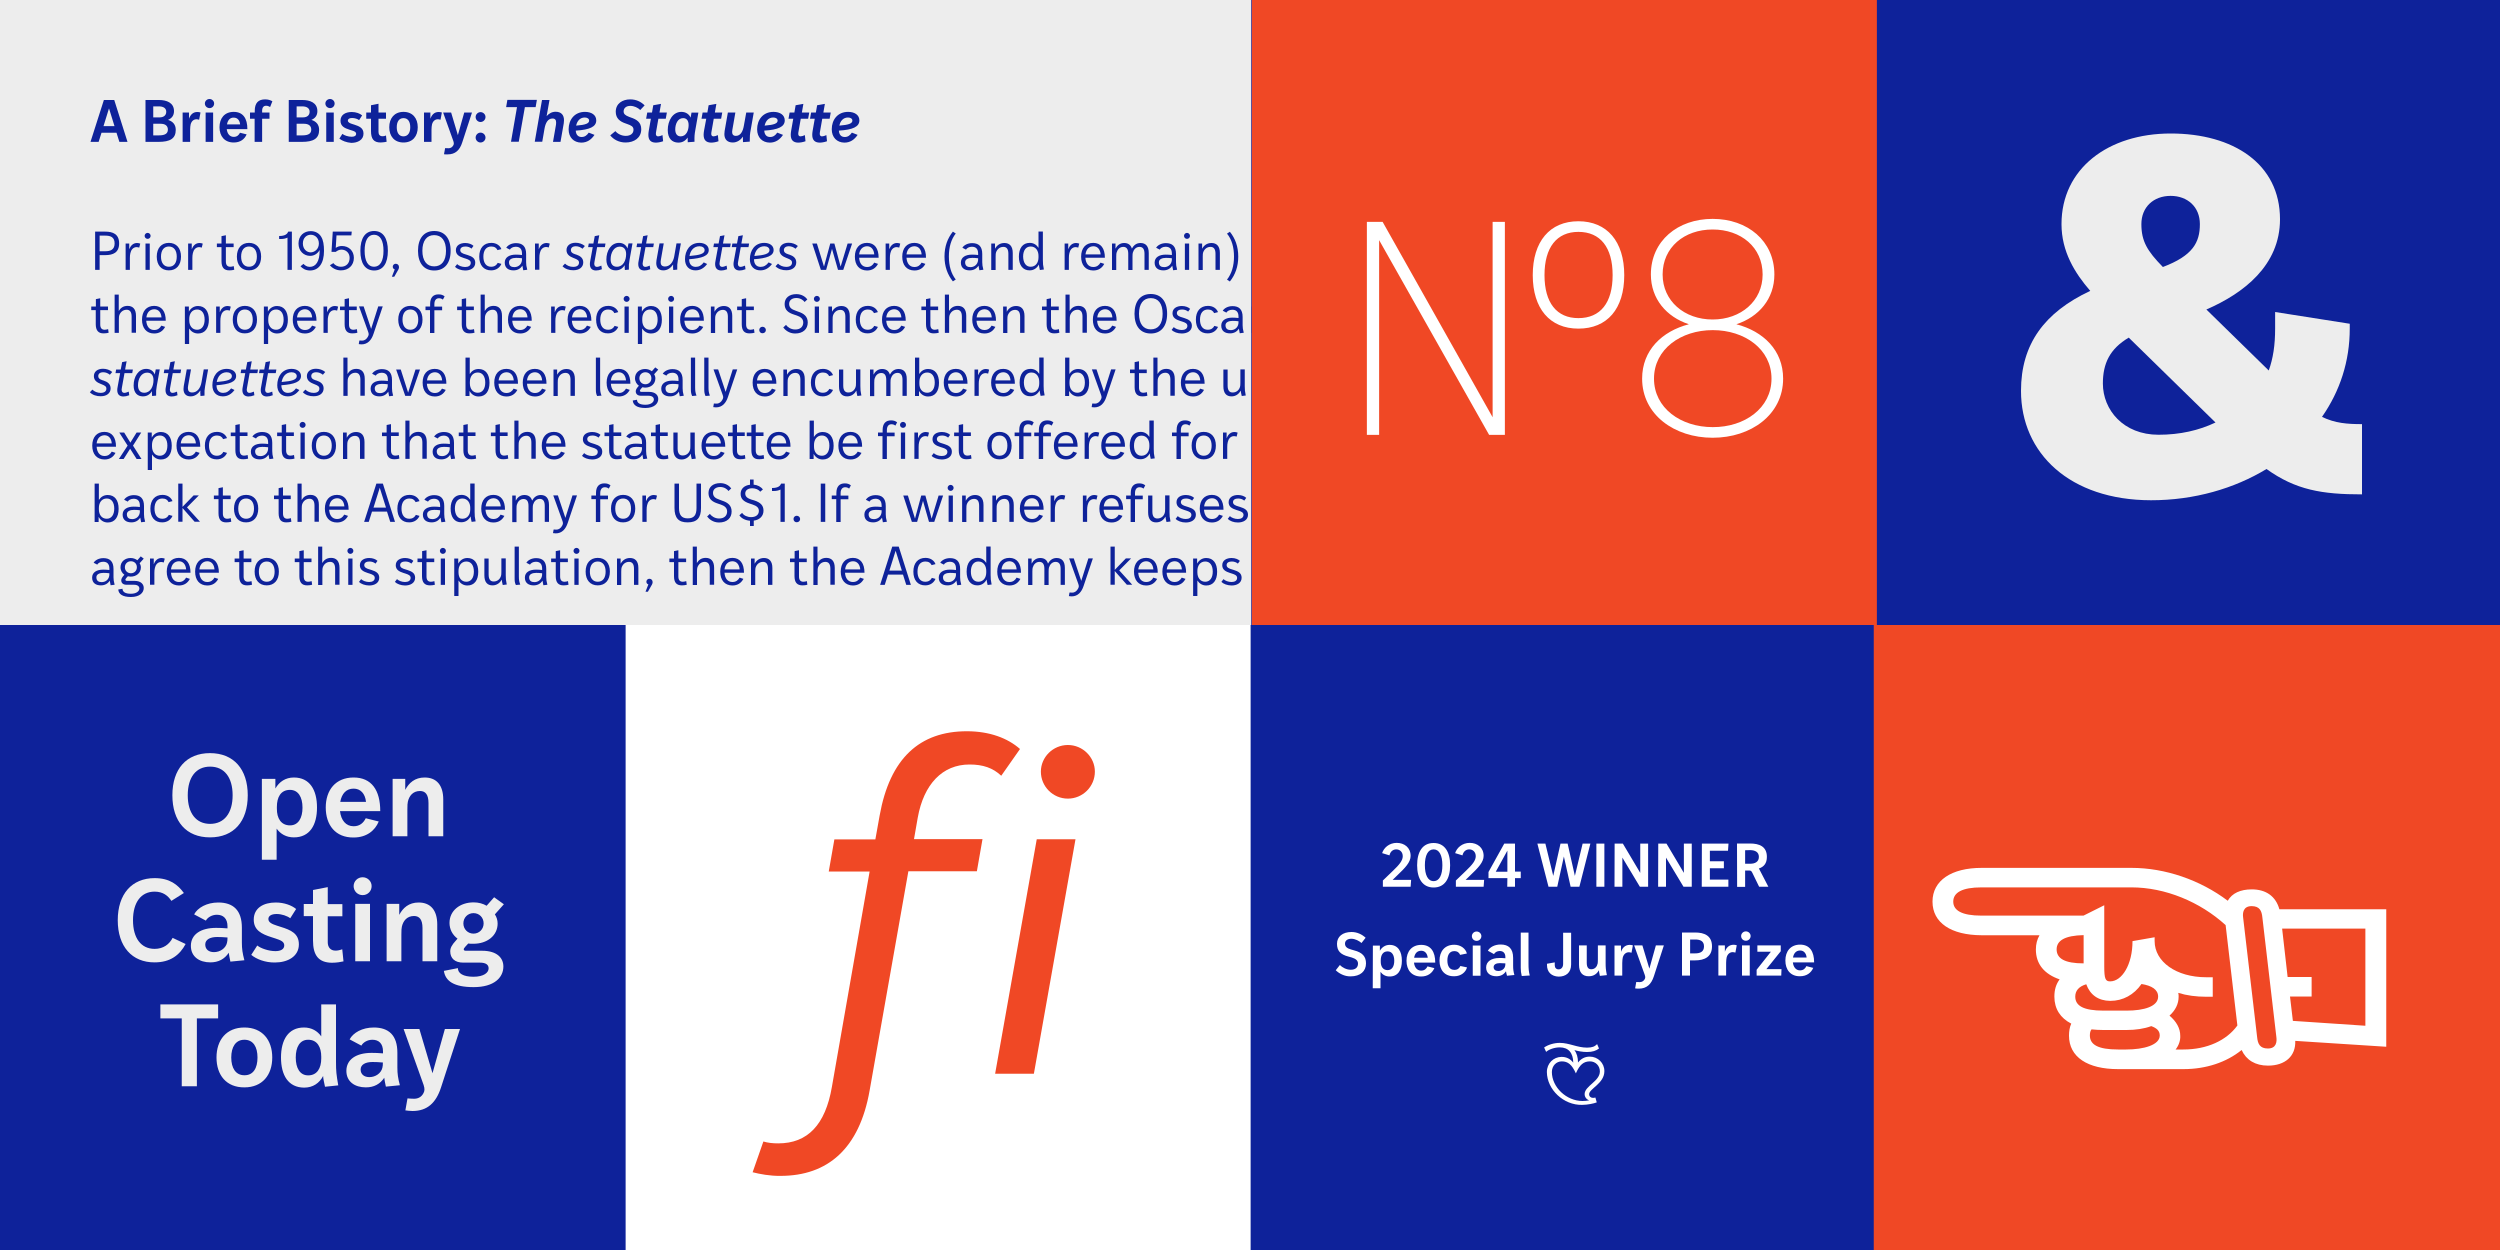 <svg xmlns="http://www.w3.org/2000/svg" xml:space="preserve" id="Layer_1" x="0" y="0" version="1.1" viewBox="0 0 2000 1000"><style>.st0{fill:#fff}.st39{fill:#0e229a}.st40{fill:#ededed}.st41{fill:#f04825}</style><path d="M0 0h2000v1000H0z" class="st39"/><path d="M0 0h1001v500H0zM137.9 636.2c0-21 11.2-33.7 30.1-33.7s30.2 12.8 30.2 33.7c0 21-11.2 33.7-30.2 33.7s-30.1-12.7-30.1-33.7m48.2 0c0-14.4-6.7-22.9-18-22.9s-17.9 8.5-17.9 22.9 6.7 22.9 17.9 22.9 18-8.5 18-22.9M209.6 623.1h10.7v7.7c3.1-5.4 8.1-8.8 14.8-8.8 12.7 0 18.5 9.9 18.5 24s-5.8 23.9-18.5 23.9c-6.1 0-10.7-2.7-13.8-7v24.9h-11.8v-64.7zm22.4 37.2c6.6 0 10-5.8 10-14.2s-3.4-14.2-10-14.2c-7.5 0-10.5 6-10.5 13.6v1.3c-.1 7.9 3.4 13.5 10.5 13.5M260.6 646c0-14 7.9-24 22.3-24s21.3 10.2 21.3 26.9H272c.8 7.3 4.7 12.1 10.9 12.1 5 0 7.9-2.8 9.7-6.4l10.4 2.6c-3.1 7.4-9.8 12.8-20.2 12.8-14.4.1-22.2-9.9-22.2-24m11.6-4.5h20.6c-.7-6.8-4.5-10.6-9.9-10.6-5.8 0-9.5 3.9-10.7 10.6M314.1 623.1h10.1v8.8c2.9-5.6 7.7-9.9 15.5-9.9 9.5 0 14.9 6.1 14.9 17.6V669h-11.8v-26.5c0-6.9-2.5-9.7-6.8-9.7-5.8 0-8.7 4.1-9.7 8.5-.3 1.4-.4 2.6-.4 6.4V669h-11.8zM94.2 736.2c0-21 11.3-33.7 29.5-33.7 12 0 18.5 5.2 23.4 11.9l-10 6.3c-2.6-4-6.6-7.4-13.4-7.4-10.8 0-17.3 8.5-17.3 22.9s6.5 22.9 17.3 22.9c7 0 11.8-3.7 14.4-8.8l10.4 4.9c-4.7 8.8-12.2 14.7-24.8 14.7-18.1.1-29.5-12.7-29.5-33.7M183 762.2c-3.3 5-8.2 7.7-14.7 7.7-8.9 0-15.6-4.6-15.6-13.2 0-9.2 7.9-14.4 20.2-14.4 2.5 0 5.9.1 9.1.4v-1.6c0-6.3-3.4-9.3-8.5-9.3-4 0-7.5 2.2-8.8 4.7l-9.4-5c2.8-5.3 10.1-9.5 19.3-9.5 11.9 0 18.9 6.1 18.9 20.2V754c0 5.2.5 8.5 2 14.2l-11.2 1.1c-.6-3.2-1.1-5.2-1.3-7.1m-11.8-.5c4.9 0 9.4-3.1 10.4-7.5.3-1.2.4-2.3.4-4.2-3-.3-6.3-.4-8.3-.4-5.7 0-9.5 2.1-9.5 6s2.8 6.1 7 6.1M201 763.9l4.8-7.5c2.8 2.3 9.2 4.5 14.5 4.5 4.1 0 7.1-1.4 7.1-4.6 0-3.1-3.1-4.2-7-5.5l-3.1-1c-8.2-2.6-14.3-5.7-14.3-14.1 0-9.4 7.9-13.7 17.6-13.7 6.8 0 12.8 2.3 16.3 5.2l-4.7 7.4c-2.5-1.9-6.9-3.4-10.9-3.4s-6.6 1.4-6.6 4c0 2.8 3.1 4.1 6.8 5.3l3.1 1c8.1 2.5 14.5 5.3 14.5 14 0 9.7-9 14.5-19.2 14.5-7.6.1-14.7-2.6-18.9-6.1M250.4 752.3v-19.4H243v-9.7h7.4V712l11.8-2.3v13.6h11.7v9.7h-11.7v20.8c0 4 2.2 6.7 6.2 6.7 1.5 0 3.3-.3 5.4-1.1l1 9.7c-2.1.5-5.7 1.1-9.4 1.1-10.6-.2-15-5.9-15-17.9M282.9 708.9c0-3.9 3.2-7.1 7.2-7.1s7.2 3.2 7.2 7.1c0 4-3.1 7.2-7.2 7.2-4 0-7.2-3.2-7.2-7.2m1.3 14.2H296V769h-11.8zM309.3 723.1h10.1v8.8c2.9-5.6 7.7-9.9 15.5-9.9 9.5 0 14.9 6.1 14.9 17.6V769H338v-26.5c0-6.9-2.5-9.7-6.8-9.7-5.8 0-8.7 4.1-9.7 8.5-.3 1.4-.4 2.6-.4 6.4V769h-11.8zM374.6 754.8l-2.3 2.5c-.9 1-1.3 1.6-1.3 2.2s.5 1.1 1.6 1.1h13c12.2 0 17.1 5.9 17.1 12.6 0 8.7-7.2 16.5-23.8 16.5-15.9 0-22.6-4.9-23.8-13l11.2-2.2c0 4.2 4.3 6.9 12.5 6.9s12.1-3.3 12.1-6.7c0-2.9-2.2-4.6-7-4.6h-13.3c-6.8 0-10.4-3.5-10.4-9 0-2.7 1.1-5 4.8-9l1-1.2c-4-3-6.4-7.4-6.4-12.6 0-9.8 8.4-16.4 19.3-16.4 4 0 7.5 1 10.4 2.7l6-6.8 7.8 5.6-7.2 8.1c1.4 2.1 2.2 4.7 2.2 7.3 0 9.8-8.5 16.2-19.3 16.2-1.4.1-2.9 0-4.2-.2m12.3-16.1c0-4.7-3.5-8.2-8.1-8.2-4.5 0-8.1 3.5-8.1 8.2s3.6 8.2 8.1 8.2c4.6 0 8.1-3.6 8.1-8.2M145.3 814.7h-17v-11.2h46.2v11.2h-17V869h-12.1v-54.3zM173.2 846c0-14.1 8-24 22.3-24s22.3 9.9 22.3 24-8 23.9-22.3 23.9c-14.3.1-22.3-9.7-22.3-23.9m32.8 0c0-8.5-3.4-14.2-10.5-14.2-7 0-10.5 5.8-10.5 14.2s3.5 14.2 10.5 14.2c7.1.1 10.5-5.7 10.5-14.2M224.8 846c0-14.1 5.8-24 18.4-24 6 0 10.7 2.7 13.8 7.1v-25.6h11.8v46c0 7.6.3 10.1 1.8 18.8l-10.6 1.1c-.8-3.8-1.4-6.3-1.5-8.6-3 5.7-8.1 9.3-15.2 9.3-12.7-.1-18.5-9.9-18.5-24.1m21.7 14.3c7.1 0 10.5-5.6 10.5-13.6v-1.3c0-7.6-3.1-13.6-10.5-13.6-6.6 0-9.9 5.8-9.9 14.2s3.3 14.3 9.9 14.3M307.4 862.2c-3.3 5-8.2 7.7-14.7 7.7-8.9 0-15.6-4.6-15.6-13.2 0-9.2 7.9-14.4 20.2-14.4 2.5 0 5.9.1 9.1.4v-1.6c0-6.3-3.4-9.3-8.5-9.3-4 0-7.5 2.2-8.8 4.7l-9.4-5c2.8-5.3 10.1-9.5 19.3-9.5 11.9 0 18.9 6.1 18.9 20.2V854c0 5.2.5 8.5 2 14.2l-11.2 1.1c-.7-3.2-1.1-5.2-1.3-7.1m-11.9-.5c4.9 0 9.4-3.1 10.4-7.5.3-1.2.4-2.3.4-4.2-3-.3-6.3-.4-8.3-.4-5.7 0-9.5 2.1-9.5 6s2.9 6.1 7 6.1M324.3 888.3l1.7-9.6c.6.1 3.5.3 5.3.3 3.4 0 5.8-1.6 7.2-4 1.3-2.1 1.4-3.8.4-7l-16-44.8h12.6l10.5 35.4 9.9-35.4H368L352.8 870c-4 12.3-11 18.8-22.8 18.8-1.8-.1-4.2-.2-5.7-.5" class="st40"/><path d="M500.5 500h500v500h-500z" class="st0"/><path d="m602.1 937.8 8.6-24.6c3.7 1.1 7.5 1.5 11.9 1.5 23.5 0 37.7-14.9 42.9-45.1l30.2-172.4H663l4.5-25.7h32.8l3.4-19c8.2-45.9 32.1-67.5 69.8-67.5 18.3 0 32.8 5.6 42.5 14.2l-15 21.4c-6.7-6.3-14.6-9-25.4-9-21.6 0-36.6 15.7-41.4 42.5l-3 17.2H786l-4.5 25.7h-54.8l-31 175.4c-8.2 46.6-33.6 68.3-71.3 68.3-8.5.1-16.3-1.4-22.3-2.9m227.3-266.4h31L827.1 859h-31zm3.3-54.1c0-11.6 9.7-21.3 21.6-21.3s21.6 9.7 21.6 21.3c0 11.9-9.7 21.6-21.6 21.6s-21.6-9.7-21.6-21.6" class="st41"/><path d="m1106.3 704.4 8.1-7.8c4.9-4.7 7.8-8.1 7.8-11.6s-2.4-5.5-5.2-5.5c-2.9 0-4.9 2.1-5.4 4.8l-5.9-1.8c1.3-4.2 5.6-8.2 11.7-8.2 6 0 11.1 3.7 11.1 10.4 0 5.1-4.4 9.6-10.7 15.6l-3.7 3.6h14.8l-.4 5.5h-22.2zM1133.7 692.2c0-10.9 4.4-17.8 13.2-17.8 8.7 0 13.2 6.9 13.2 17.8s-4.4 17.8-13.2 17.8c-8.7 0-13.2-6.9-13.2-17.8m20.2 0c0-7.8-2.4-12.7-7-12.7s-7 4.9-7 12.7 2.4 12.7 7 12.7 7-4.9 7-12.7M1164.7 704.4l8.1-7.8c4.9-4.7 7.8-8.1 7.8-11.6s-2.4-5.5-5.2-5.5c-2.9 0-4.9 2.1-5.4 4.8l-5.9-1.8c1.3-4.2 5.6-8.2 11.7-8.2 6 0 11.1 3.7 11.1 10.4 0 5.1-4.4 9.6-10.7 15.6l-3.7 3.6h14.8l-.4 5.5h-22.2zM1205.9 702.5h-15.1v-4.9l12.6-22.7h8.6v22.4h4.6v5.2h-4.6v6.9h-6.2zm0-5.1v-16.9l-9.3 16.9zM1229.9 674.9h6.4l6.3 25.8 5.8-25.8h5.7l5.8 25.8 6.2-25.8h6.2l-8.8 34.5h-7l-5.4-24.2-5.3 24.2h-7zM1277.1 674.9h6.4v34.5h-6.4zM1291.7 674.9h6.6l13.9 23.4v-23.4h6.3v34.5h-6.6l-14-23.3v23.3h-6.3zM1326.6 674.9h6.6l13.9 23.4v-23.4h6.3v34.5h-6.6l-14-23.3v23.3h-6.3zM1361.5 674.9h21.3l-.4 5.7h-14.5v8.4h11.2v5.6h-11.2v9.1h14.8v5.7h-21.3zM1389.6 674.8h10.4c7.5 0 13.5 2.4 13.5 10.7 0 5.3-2.5 8-6.4 9.3.2.3.3.6.5.9l7.1 13.7h-7.4l-5.4-11.1c-.8-1.6-1.2-1.9-2.9-1.9h-2.9v13.1h-6.4zm6.5 5.4V691h4c3.9 0 7-1.5 7-5.5 0-3.9-3.1-5.4-7-5.4zM1068.6 776.2l3.3-4.2c1.9 2 5.3 3.8 8.7 3.8 3.8 0 5.8-1.9 5.8-4.9 0-2.5-1.8-3.9-5-4.9l-2.5-.7c-6.6-1.7-9.3-4.6-9.3-10.3s4.5-9.4 11.6-9.4c4.5 0 8.4 1.9 11.3 4.6l-3.3 4.2c-1.8-1.6-5-3.4-8.1-3.4s-5.1 1.5-5.1 3.9 1.6 3.8 4.9 4.7l2.4.7c6.6 1.7 9.5 4.9 9.5 10.4 0 6.3-4.5 10.4-12.4 10.4-4.8.1-9.3-2.4-11.8-4.9M1098.3 756.5h5.6v4.1c1.6-2.8 4.3-4.7 7.8-4.7 6.7 0 9.8 5.2 9.8 12.7 0 7.4-3.1 12.6-9.8 12.6-3.2 0-5.6-1.4-7.3-3.7v13.1h-6.2zm11.8 19.6c3.5 0 5.3-3 5.3-7.5s-1.8-7.5-5.3-7.5c-3.9 0-5.5 3.2-5.5 7.2v.7c-.1 4.1 1.7 7.1 5.5 7.1M1125.2 768.6c0-7.4 4.2-12.7 11.8-12.7s11.2 5.4 11.2 14.2h-17c.4 3.8 2.5 6.4 5.7 6.4 2.7 0 4.2-1.5 5.1-3.4l5.5 1.4c-1.7 3.9-5.2 6.7-10.6 6.7-7.6 0-11.7-5.2-11.7-12.6m6.1-2.4h10.9c-.4-3.6-2.4-5.6-5.2-5.6-3.2 0-5.1 2-5.7 5.6M1151.6 768.5c0-7.4 4.2-12.7 11.8-12.7 5.4 0 9.2 3.3 10.1 7l-5.4 1.1c-.8-1.8-2.1-3-4.7-3-3.7 0-5.5 3-5.5 7.5s1.8 7.5 5.6 7.5c2.6 0 3.9-1.2 4.8-3.1l5.3 1.1c-.9 3.7-4.7 7.1-10.1 7.1-7.8.2-11.9-5-11.9-12.5M1177.5 748.9c0-2 1.7-3.7 3.8-3.7s3.8 1.7 3.8 3.7c0 2.1-1.7 3.8-3.8 3.8s-3.8-1.6-3.8-3.8m.7 7.5h6.2v24.2h-6.2zM1204.8 777c-1.8 2.7-4.3 4-7.7 4-4.7 0-8.2-2.4-8.2-7 0-4.8 4.2-7.6 10.6-7.6 1.3 0 3.1 0 4.8.2v-.9c0-3.3-1.8-4.9-4.5-4.9-2.1 0-3.9 1.1-4.6 2.5l-4.9-2.7c1.5-2.8 5.3-5 10.2-5 6.3 0 10 3.2 10 10.7v6.2c0 2.8.2 4.5 1 7.5l-5.9.6c-.4-1.5-.7-2.6-.8-3.6m-6.2-.2c2.6 0 5-1.6 5.5-3.9.1-.6.2-1.2.2-2.2-1.6-.1-3.3-.2-4.4-.2-3 0-5 1.1-5 3.2 0 2 1.5 3.1 3.7 3.1M1216.6 774.2v-28.1h6.2v24.8c0 4.2.2 6.3 1 9.5l-6.4.4c-.6-2.5-.8-4.1-.8-6.6M1237.6 772.1V771l6.2-1.1v2.3c0 2 1.2 3.3 3.1 3.3s3.6-1.5 3.6-4.3v-25h6.4v25.4c0 6.7-4.4 9.7-10 9.7-5.7-.2-9.3-3.6-9.3-9.2M1263.2 771.8v-15.5h6.2v13.9c0 3.7 1.3 5.2 3.6 5.2 3 0 4.6-2.2 5.1-4.5.1-.8.2-1.4.2-3.4v-11.2h6.2v13.9c0 4 .1 5.3 1 9.9l-5.6.6c-.4-2-.7-3.3-.8-4.5-1.5 2.8-4.1 4.8-8 4.8-5.1.1-7.9-3.1-7.9-9.2M1291.6 756.4h5.2v5.1c1.1-3.2 3.2-5.5 6.8-5.6.9 0 1.8.1 2.7.4l-1.1 5.9c-.7-.2-1.4-.4-2.1-.4-2.5 0-4.3 1.8-4.9 4.3-.2 1.2-.4 2.4-.4 4.3v10.1h-6.2zM1308.1 790.7l.9-5.1c.3 0 1.8.1 2.8.1 1.8 0 3-.9 3.8-2.1.7-1.1.8-2 .2-3.7l-8.5-23.6h6.6l5.6 18.6 5.2-18.6h6.4l-8 24.7c-2.1 6.5-5.8 9.9-12 9.9-1 0-2.2 0-3-.2M1345.6 746h10.5c7.5 0 13.5 2.6 13.5 11.1 0 8.4-6 11.2-13.5 11.2h-4.1v12.2h-6.4zm6.5 5.6v11.1h4.1c3.9 0 7-1.3 7-5.6s-3.1-5.5-7-5.5zM1374.7 756.3h5.2v5.1c1.1-3.2 3.2-5.5 6.8-5.6.9 0 1.8.1 2.7.4l-1.1 5.9c-.7-.2-1.4-.4-2.1-.4-2.5 0-4.3 1.8-4.9 4.3-.2 1.2-.4 2.4-.4 4.3v10.1h-6.2zM1392.9 748.8c0-2 1.7-3.7 3.8-3.7s3.8 1.7 3.8 3.7c0 2.1-1.7 3.8-3.8 3.8s-3.8-1.6-3.8-3.8m.7 7.5h6.2v24.2h-6.2zM1405.3 775.8l11.4-14.4h-10.8v-5.1h18.7v4.7l-11.5 14.3h12.1l-.2 5.2h-19.7zM1428.3 768.4c0-7.4 4.2-12.7 11.8-12.7s11.2 5.4 11.2 14.2h-17c.4 3.8 2.5 6.4 5.7 6.4 2.7 0 4.2-1.5 5.1-3.4l5.5 1.4c-1.7 3.9-5.2 6.7-10.6 6.7-7.6.1-11.7-5.2-11.7-12.6m6.1-2.4h10.9c-.4-3.6-2.4-5.6-5.2-5.6-3.1 0-5.1 2.1-5.7 5.6M1237.5 857.6c0-6.9 5.2-12 11.7-12.1 3.9 0 7 1.5 9.4 4.6-.1-7.9-3.9-12.2-10.8-12.2-4.2 0-8.7 1.6-10.9 3.6l-1.6-3.5c3.1-2.2 7.9-3.7 12.5-3.7 7.5 0 14 3.8 21.8 3.8 4.2 0 6.2-.9 8.1-2.8l1.5 3.5c-2.3 1.8-5.2 2.8-9.6 2.8-3.7 0-7.1-.7-10.1-1.5 1.9 2.4 2.9 5.8 2.9 9.9 2.5-3.1 5.5-4.7 9.4-4.7 6.5 0 11.7 5.1 11.7 11.6 0 10-12.2 14-12.2 18.5 0 1.8 1.4 2.9 3.1 2.9.7 0 1.3-.1 1.9-.3l1.1 3.9c-2.2.9-7.5 2-11.8 2-14.7.3-28-12.2-28.1-26.3m33.9 22.7c-2.1-.7-3.7-2.6-3.7-5 0-6.6 12.2-10.2 12.2-18.2 0-4.5-3.5-8-7.9-8-5 0-8.2 2.5-11.3 9.6-3.2-7.1-6.4-9.6-11.3-9.6-4.4 0-7.9 3.6-7.9 8.5 0 12.1 11.6 23.2 24.5 23.2 1.6 0 3.6-.2 5.4-.5" class="st0"/><path d="M1616.8 312.7c0-37.4 18.7-62.8 55.4-80-12.5-14.4-23-31.6-23-53.4 0-44.5 37.4-72.5 87.4-72.5s87.4 24.2 87.4 68.6c0 37-29.2 59.3-58.9 72.2l49.9 48.8c3.5-9.8 5.1-20.3 5.1-33.5v-13.3l59.7 9.4v3.9c0 26.1-7.8 49.9-22.2 70.6 10.5 5.1 20.3 5.8 32 5.8v56.2c-32 0-53-3.5-76.4-20.3-25.7 15.6-57.7 25-92.4 25-65-.1-104-37.6-104-87.5m110 35.1c17.2 0 32.4-3.5 45.6-9.8l-69.4-67.9c-15.2 9-20.7 20.7-20.7 36.7 0 21.1 16.4 41 44.5 41m3.5-134.2c23.8-9 29.6-19.5 29.6-34.3 0-13.7-9.8-22.6-23.4-22.6-13.7 0-23.4 9-23.4 22.6 0 13.7 4.7 21.5 17.2 34.3" class="st40"/><path d="M1499 500h501v500h-501z" class="st41"/><path d="M1546 721.3c0-16.9 15.1-27 39.3-27h119.9c26.8 0 54.9 9.6 77 26.3 3.4-6 10.1-9.1 19.2-9.1 11.4 0 19.2 5.5 22.1 15.9h85.5v110l-72.8-4.7c.5 12.2-8.1 19.8-21.8 19.8-10.1 0-17.4-4.4-21.1-12.5-12.2 9.9-28.6 15.3-46.5 15.3h-52.3c-24.4 0-39.3-9.6-39.3-26.8 0-3.4.5-6.8 1.8-9.6-8.6-4.4-13.5-11.7-13.5-21.6 0-5.5 1.3-9.9 4.2-13.8-12.2-4.2-19-12.2-19-23.9 0-4.4 1-8.1 2.9-11.4h-46.3c-24.5-.1-39.3-10-39.3-26.9m194.5 118.3h6.2c19 0 34.6-7.3 43.2-19.2l-9.4-80.3c-20.5-18.7-48.4-30.2-75.4-30.2h-119.9c-15.6 0-22.6 4.2-22.6 11.4 0 7 6.8 11.2 22.6 11.2h81.6l16.6-8.3v48.9c0 10.1 1 12 4.7 12 9.4 0 17.9-13.3 17.9-32.2l17.7-3.1v3.1c0 16.4 17.2 28.9 41.3 28.9h5.2v15.6h-5.2c-8.1 0-15.6-1-22.4-3.1.3 1 .3 2.1.3 3.1 0 5.7-2.6 10.9-7.3 15.1 5.5 4.7 8.6 10.1 8.6 16.1.2 3.7-1.1 7.6-3.7 11m-73.6-68.9v-22.6c-15.1.3-21.6 4.4-21.6 11.4 0 7.3 6.5 11.2 21.6 11.2m2.1 16.7c-6 1.8-8.8 5.2-8.8 9.9 0 7.3 6.5 11.2 22.6 11.2h18.5c14 0 25.2-3.4 25.2-11.2 0-5.7-5.2-8.8-13.3-10.1-6 8.6-14.8 13.5-25 13.5-9.6-.1-16.1-4.8-19.2-13.3m4.2 36.1c-1 1.3-1.3 2.9-1.3 4.9 0 7.3 6.5 11.2 22.6 11.2h6.5c14 0 26.8-3.6 26.8-11.2 0-3.9-2.6-6-6.8-7.5-5.7 2.1-12.5 3.1-19.8 3.1h-18.5c-3.3 0-6.7-.2-9.5-.5m147.9 6.2-11.2-95.7c-.5-5.2-2.1-9.1-8.6-9.1-6.8 0-7.3 5.5-6.8 9.1l11.2 95.7c.5 5.2 2.1 9.1 8.6 9.1 6.8 0 7.3-5.4 6.8-9.1m10.9-32.5 2.3 19.5 58 3.9v-77.7h-66.6l4.4 38.7h19.2v15.6z" class="st0"/><path d="M83.1 80h8.3l10.6 33.5h-6.5l-2.3-7.3h-12l-2.3 7.3h-6.5zm8.5 20.9-4.4-14.2-4.4 14.2zM116.3 80h10.9c6 0 12 2.1 12 8.9 0 3.8-2.1 5.9-4.8 7 3.8 1.2 6.2 3.7 6.2 8 0 7-4.6 9.6-13.8 9.6h-10.4V80zm6.3 5.1v8.8h5.2c2.8 0 5.2-1.4 5.2-4.5 0-2.9-2.4-4.3-5.9-4.3zm0 14v9.2h4.6c5 0 7.1-1.6 7.1-4.6s-2-4.7-5.9-4.7h-5.8zM146.2 90h5v5c1.1-3.1 3.1-5.4 6.6-5.4.9 0 1.7.1 2.6.4l-1.1 5.8c-.7-.2-1.3-.4-2.1-.4-2.4 0-4.1 1.7-4.7 4.2-.2 1.2-.4 2.3-.4 4.1v9.8h-6V90zM163.9 82.8c0-2 1.7-3.6 3.7-3.6 2.1 0 3.7 1.7 3.7 3.6 0 2.1-1.6 3.7-3.7 3.7-2.1-.1-3.7-1.7-3.7-3.7m.6 7.2h6v23.5h-6zM175.6 101.8c0-7.2 4-12.3 11.4-12.3s10.9 5.2 10.9 13.8h-16.5c.4 3.7 2.4 6.2 5.6 6.2 2.6 0 4-1.4 5-3.3l5.3 1.3c-1.6 3.8-5 6.5-10.3 6.5-7.4 0-11.4-5.1-11.4-12.2m6-2.3h10.5c-.4-3.5-2.3-5.4-5.1-5.4-2.9-.1-4.8 1.9-5.4 5.4M203.8 95H200v-5h3.8v-1.3c0-6.4 2.9-9.2 8.3-9.2 2.4 0 4.2.6 5.8 1.5l-1.8 4.6c-1.2-.7-2-1-3.3-1-1.8 0-3.1 1.3-3.1 4V90h5.9v5h-5.9v18.5h-6V95zM231 80h10.9c6 0 12 2.1 12 8.9 0 3.8-2.1 5.9-4.8 7 3.8 1.2 6.2 3.7 6.2 8 0 7-4.6 9.6-13.8 9.6H231zm6.3 5.1v8.8h5.2c2.8 0 5.2-1.4 5.2-4.5 0-2.9-2.4-4.3-5.9-4.3zm0 14v9.2h4.6c5 0 7.1-1.6 7.1-4.6s-2-4.7-5.9-4.7h-5.8zM260.3 82.8c0-2 1.7-3.6 3.7-3.6 2.1 0 3.7 1.7 3.7 3.6 0 2.1-1.6 3.7-3.7 3.7-2.1-.1-3.7-1.7-3.7-3.7m.7 7.2h6v23.5h-6zM271.5 110.9l2.4-3.8c1.4 1.2 4.7 2.3 7.4 2.3 2.1 0 3.6-.7 3.6-2.3s-1.6-2.2-3.6-2.8l-1.6-.5c-4.2-1.3-7.3-2.9-7.3-7.2 0-4.8 4-7 9-7 3.5 0 6.5 1.2 8.3 2.7l-2.4 3.8c-1.3-1-3.5-1.7-5.6-1.7s-3.4.7-3.4 2.1 1.6 2.1 3.5 2.7l1.6.5c4.1 1.3 7.4 2.7 7.4 7.2 0 5-4.6 7.4-9.8 7.4-3.7-.3-7.3-1.6-9.5-3.4M296.8 104.9V95H293v-5h3.8v-5.8l6-1.2v7h6v5h-6v10.6c0 2.1 1.1 3.4 3.2 3.4.8 0 1.7-.1 2.8-.6l.5 5c-1.1.2-2.9.6-4.8.6-5.5 0-7.7-2.9-7.7-9.1M311.4 101.8c0-7.2 4.1-12.3 11.4-12.3s11.4 5.1 11.4 12.3-4.1 12.2-11.4 12.2-11.4-5-11.4-12.2m16.8 0c0-4.3-1.7-7.3-5.4-7.3-3.6 0-5.4 2.9-5.4 7.3s1.8 7.3 5.4 7.3c3.6-.1 5.4-3 5.4-7.3M339.3 90h5v5c1.1-3.1 3.1-5.4 6.6-5.4.9 0 1.7.1 2.6.4l-1.1 5.8c-.7-.2-1.3-.4-2.1-.4-2.4 0-4.1 1.7-4.7 4.2-.2 1.2-.4 2.3-.4 4.1v9.8h-6V90zM355.2 123.4l.9-4.9c.3 0 1.8.1 2.7.1 1.7 0 2.9-.8 3.7-2.1.7-1.1.7-1.9.2-3.6L354.5 90h6.4l5.4 18.1 5.1-18.1h6.2l-7.8 23.9c-2 6.3-5.6 9.6-11.6 9.6-1 .1-2.2 0-3-.1M380.5 93.6c0-2.1 1.8-3.9 3.9-3.9 2.2 0 4 1.8 4 3.9 0 2.2-1.8 4-4 4-2.1 0-3.9-1.8-3.9-4m0 16.5c0-2.2 1.8-4 3.9-4 2.2 0 4 1.8 4 4 0 2.1-1.8 3.9-4 3.9-2.1 0-3.9-1.8-3.9-3.9M413.6 85.7h-8.7l1-5.8h23.6l-1 5.8h-8.6l-4.9 27.7h-6.2zM433.6 80h6l-2.3 12.9c1.8-2 4.1-3.5 7.2-3.5 4.5 0 6.7 2.6 6.7 6.8 0 .8-.1 1.6-.2 2.5l-2.6 14.8h-6l2.4-13.8c.1-.6.1-1.2.1-1.7 0-2-.8-3.2-2.9-3.2-3.7 0-5.6 3.5-6.4 8.2l-1.8 10.4h-6zM454.9 103.4c0-7.5 4.6-13.9 13.1-13.9 5.1 0 9 2.4 9 6.8 0 5.1-5.2 7.5-16.4 8.2.2 3.2 1.8 5.1 4.7 5.1 2.5 0 4.2-1.3 5.7-3.5l4.6 1.8c-2.5 3.7-5.8 6.2-10.6 6.2-6-.1-10.1-4.1-10.1-10.7m6-2.9c7.7-.6 10.4-1.8 10.4-4 0-1.5-1.4-2.5-3.5-2.5-3.8 0-6.1 2.8-6.9 6.5M488.2 108.3l4.1-3.4c1.9 2.3 5.1 3.8 8.3 3.8 3.9 0 6.2-2 6.2-4.9 0-2.6-1.9-3.5-5.1-4.6l-1.1-.4c-4.6-1.5-8-4.1-8-9.4 0-6.6 5.4-9.9 11.6-9.9 4.9 0 8.7 2 11.5 4.8l-3.5 3.7c-1.8-1.8-4.9-3.3-7.9-3.3-3.5 0-5.4 1.9-5.4 4.4 0 2.1 1.3 3.2 4.4 4.4l1.1.4c4.8 1.6 8.6 3.8 8.6 9.5 0 6.8-5.6 10.6-12.5 10.6-5.3 0-9.7-2.4-12.3-5.7M518.7 107.9c0-1 .1-2 .3-3.2l1.7-9.7h-3.8l.9-5h3.8l1-5.8 6.2-1.1-1.2 6.9h5.9l-.9 5h-5.9l-1.9 10.9c-.1.4-.1.9-.1 1.2 0 1.3.7 2 1.8 2 .9 0 2.2-.4 3.5-1l.5 4.9c-2.3.8-4.3 1.1-6 1.1-3.8-.1-5.8-2-5.8-6.2M534.2 104c0-7.6 4.1-14.5 10.9-14.5 3.6 0 6.2 1.9 7.4 4.6l.7-4h5.5l-2.4 13.7c-.7 3.9-.8 5.2-.7 9.6l-5.4.4c-.1-1.4-.1-2.7-.1-3.8-1.7 2.6-4.1 4.1-7.5 4.1-5-.1-8.4-3.3-8.4-10.1m16.7-3.9c0-3.5-1.5-5.6-4.4-5.6-4.4 0-6.3 4.8-6.3 9 0 3.5 1.5 5.6 4.4 5.6 4.6-.1 6.3-5 6.3-9M562.9 107.9c0-1 .1-2 .3-3.2L565 95h-3.8l.9-5h3.8l1-5.8 6.2-1.1-1.2 6.9h5.9l-.9 5H571l-1.9 10.9c-.1.4-.1.9-.1 1.2 0 1.3.7 2 1.8 2 .9 0 2.2-.4 3.5-1l.5 4.9c-2.3.8-4.3 1.1-6 1.1-3.8-.1-5.9-2-5.9-6.2M579.5 107.3c0-.8.1-1.6.2-2.5l2.6-14.8h6l-2.4 13.8c-.1.6-.2 1.2-.2 1.7 0 1.9.8 3.2 3 3.2 3.7 0 5.6-3.5 6.4-8.2L597 90h6l-2.4 13.7c-.7 3.8-.8 5.1-.8 9.6l-5.4.4c-.1-1.6-.1-3 0-4.4-1.9 2.6-4.6 4.7-8.2 4.7-4.4 0-6.7-2.6-6.7-6.7M605.7 103.4c0-7.5 4.6-13.9 13.1-13.9 5.1 0 9 2.4 9 6.8 0 5.1-5.2 7.5-16.4 8.2.2 3.2 1.8 5.1 4.7 5.1 2.5 0 4.2-1.3 5.7-3.5l4.6 1.8c-2.5 3.7-5.8 6.2-10.6 6.2-6-.1-10.1-4.1-10.1-10.7m6-2.9c7.7-.6 10.4-1.8 10.4-4 0-1.5-1.4-2.5-3.5-2.5-3.8 0-6.1 2.8-6.9 6.5M632.6 107.9c0-1 .1-2 .3-3.2l1.7-9.7h-3.8l.9-5h3.8l1-5.8 6.2-1.1-1.2 6.9h5.9l-.9 5h-5.9l-1.9 10.9c-.1.4-.1.9-.1 1.2 0 1.3.7 2 1.8 2 .9 0 2.2-.4 3.5-1l.5 4.9c-2.3.8-4.3 1.1-6 1.1-3.7-.1-5.8-2-5.8-6.2M649.8 107.9c0-1 .1-2 .3-3.2l1.7-9.7H648l.9-5h3.8l1-5.8 6.2-1.1-1.2 6.9h5.9l-.9 5h-5.9l-1.9 10.9c-.1.4-.1.9-.1 1.2 0 1.3.7 2 1.8 2 .9 0 2.2-.4 3.5-1l.5 4.9c-2.3.8-4.3 1.1-6 1.1-3.7-.1-5.8-2-5.8-6.2M665.4 103.4c0-7.5 4.6-13.9 13.1-13.9 5.1 0 9 2.4 9 6.8 0 5.1-5.2 7.5-16.4 8.2.2 3.2 1.8 5.1 4.7 5.1 2.5 0 4.2-1.3 5.7-3.5l4.6 1.8c-2.5 3.7-5.8 6.2-10.6 6.2-5.9-.1-10.1-4.1-10.1-10.7m6.1-2.9c7.7-.6 10.4-1.8 10.4-4 0-1.5-1.4-2.5-3.5-2.5-3.8 0-6.2 2.8-6.9 6.5M76.1 185.3h8.1c6 0 11.1 1.9 11.1 9.4s-5 9.4-11.1 9.4h-4.5v11.8h-3.6zm3.6 3.2V201h4.5c4.1 0 7.5-1.2 7.5-6.3s-3.4-6.2-7.5-6.2zM100.4 194.8h3v4.6c1-2.7 3-5 6.2-5 .9 0 1.8.2 2.6.5l-.8 3.2c-.6-.2-1.3-.4-2.1-.4-2.8 0-4.5 2.3-5 4.8-.3 1.2-.4 2.4-.4 3.9v9.5h-3.4v-21.1zM115.7 188.7c0-1.3 1.1-2.4 2.4-2.4s2.4 1.1 2.4 2.4-1.1 2.4-2.4 2.4-2.4-1.1-2.4-2.4m.7 6.1h3.4v21.1h-3.4zM125.4 205.3c0-6.8 3.7-11 9.7-11s9.7 4.2 9.7 11-3.7 11-9.7 11-9.7-4.2-9.7-11m16 0c0-5-2.3-8.1-6.3-8.1s-6.3 3-6.3 8.1c0 5 2.3 8.1 6.3 8.1 4.1 0 6.3-3.1 6.3-8.1M150.4 194.8h3v4.6c1-2.7 3-5 6.2-5 .9 0 1.8.2 2.6.5l-.8 3.2c-.6-.2-1.3-.4-2.1-.4-2.8 0-4.5 2.3-5 4.8-.3 1.2-.4 2.4-.4 3.9v9.5h-3.4v-21.1zM177.2 208.9v-11.2h-3.7v-2.9h3.7v-5.9l3.5-.7v6.6h6.2v2.9h-6.2v11.5c0 2.8 1.2 4.2 3.5 4.2.8 0 1.9-.2 2.8-.5l.4 2.9c-1.1.3-2.5.5-3.9.5-4.4 0-6.3-2.4-6.3-7.4M189.5 205.3c0-6.8 3.7-11 9.7-11s9.7 4.2 9.7 11-3.7 11-9.7 11-9.7-4.2-9.7-11m16 0c0-5-2.3-8.1-6.3-8.1s-6.3 3-6.3 8.1c0 5 2.3 8.1 6.3 8.1 4.1 0 6.3-3.1 6.3-8.1M230 190.1c-1.4.7-3.3 1.1-5.3 1.1h-1.4v-2.4c5.1 0 6.6-1.8 7.3-3.5h2.9v30.6H230zM240.4 213l2.4-1.9c1 1.1 2.6 2.4 5 2.4 5 0 7.9-4.6 7.9-12.8v-.7c-1.6 3-4.5 4.7-7.6 4.7-5 0-9.3-3.8-9.3-9.9 0-6.3 4.4-9.9 9.8-9.9 3.4 0 6.6 1.5 8.4 4.6 1.6 2.6 2.2 6.5 2.2 11.2 0 10-4.2 15.7-11.3 15.7-3.7-.1-6-1.7-7.5-3.4m14.7-18.2c0-4.4-3.1-7-6.5-7s-6.3 2.5-6.3 7c0 4.4 3 7.1 6.3 7.1 3.2-.1 6.5-2.7 6.5-7.1M263.9 212.2l2.8-1.7c1 1.4 3.2 2.9 6.1 2.9 4.2 0 6.9-2.8 6.9-7.1 0-3.9-2.8-6.6-6.6-6.6-1.7 0-3.3.8-4.5 1.8h-3.4l1-16.2h15.2l-.3 3h-11.9l-.6 10c1.3-.9 2.9-1.5 4.9-1.5 5.5 0 9.6 3.8 9.6 9.5 0 6-4.3 10-10.4 10-4 0-7.2-2.1-8.8-4.1M288.3 200.6c0-10 3.8-15.8 11-15.8s11 5.8 11 15.8-3.8 15.8-11 15.8c-7.3-.1-11-5.8-11-15.8m18.5 0c0-8.1-2.6-12.8-7.6-12.8-4.9 0-7.5 4.7-7.5 12.8s2.6 12.8 7.5 12.8c5 0 7.6-4.7 7.6-12.8M315.8 215.5c-.8-.2-1.6-.9-1.6-2.1 0-1.4 1.1-2.4 2.4-2.4 1.5 0 2.6 1.1 2.6 2.7 0 1.2-.7 2.4-1.7 4l-2.1 3.7h-1.9zM334.4 200.6c0-10 4.8-15.8 13-15.8s13.1 5.7 13.1 15.8c0 10-4.9 15.8-13.1 15.8s-13-5.8-13-15.8m22.4 0c0-8.1-3.5-12.5-9.5-12.5-5.9 0-9.4 4.5-9.4 12.5s3.5 12.5 9.4 12.5c6 0 9.5-4.4 9.5-12.5M364 213.5l1.7-2.2c1.3 1.3 3.9 2.3 6.4 2.3s4.5-1 4.5-3.3c0-2-1.9-2.7-4-3.4l-1.6-.5c-3.4-1.1-6.3-2.5-6.3-6.2 0-4 3.5-5.8 7.5-5.8 2.8 0 5.3 1 6.6 2.3l-1.6 2.2c-1.1-1-2.9-1.7-4.8-1.7-2.4 0-4.2.9-4.2 2.9s2.1 2.8 4.2 3.4l1.6.5c3.4 1.1 6.2 2.4 6.2 6.2 0 4.2-3.8 6.2-8.1 6.2-3.4-.1-6.4-1.2-8.1-2.9M383.4 205.3c0-6.7 3.5-11 9.7-11 4.2 0 7 2.3 8 5l-3.1.8c-.8-1.7-2.3-2.9-5-2.9-4 0-6.3 3-6.3 8.1 0 5 2.2 8.1 6.2 8.1 2.8 0 4.3-1.3 5.3-3.1l2.9.8c-1.1 2.7-3.9 5.2-8.2 5.2-6 0-9.5-4.2-9.5-11M417.9 212.5c-1.5 2.4-3.9 3.8-7.1 3.8-3.9 0-7-1.8-7-6.2 0-4.3 3.7-6.4 8.9-6.4 1.5 0 3.4.1 4.9.3v-1.1c0-4-2-5.5-5-5.5-2.3 0-4.1 1.1-4.7 2.3l-2.9-1.5c1.1-1.9 4-3.7 7.8-3.7 5 0 8.1 2.4 8.1 8.7v6.6c0 1.9.2 3.3.9 6l-3.2.4c-.4-1.7-.6-2.8-.7-3.7m-6.5 1.2c2.8 0 5.1-1.6 5.9-4.2.3-.8.3-1.6.3-2.9-1.5-.2-3.4-.3-4.7-.3-3 0-5.7 1-5.7 3.5 0 2.9 1.8 3.9 4.2 3.9M428 194.8h3v4.6c1-2.7 3-5 6.2-5 .9 0 1.8.2 2.6.5l-.8 3.1c-.6-.2-1.3-.4-2.1-.4-2.8 0-4.5 2.3-5 4.8-.3 1.2-.4 2.4-.4 3.9v9.5H428zM450 213l2-2.1c1.6 1.6 4 2.6 6.6 2.6 3 0 4.6-1.3 4.6-3.4 0-1.7-1.1-2.4-3.6-3.4l-1-.4c-2.8-1.1-5.4-2.7-5.4-6.2 0-3.6 2.9-5.9 7.3-5.9 2.7 0 5.4.9 7.4 2.6L466 199c-1.6-1.3-3.4-2-5.3-2-2.6 0-4 1.2-4 3.1 0 1.6 1 2.5 3.4 3.3l1 .3c3 1 5.5 2.7 5.5 6.2 0 3.9-3.2 6.3-7.9 6.3-3.3.1-6.7-1.1-8.7-3.2M471.9 211.2c0-.7.1-1.5.3-2.5l2-11h-3.7l.5-2.9h3.7l1.1-5.9 3.6-.7-1.2 6.6h6.2l-.5 2.9h-6.2l-2.1 11.7c-.1.6-.2 1.1-.2 1.5 0 1.7.8 2.6 2.1 2.6 1 0 2.1-.4 3.6-1l.4 2.9c-1.8.7-3.4 1-4.8 1-3.1-.1-4.8-1.8-4.8-5.2M485.1 207.6c0-7.1 3.8-13.3 10.1-13.3 3.4 0 5.8 1.8 6.8 4.5l.8-4.1h3.2l-2.4 13.4c-.5 2.9-.6 4.2-.5 7.6l-3.2.3c-.2-1.6-.2-2.9-.1-3.9-1.8 2.8-4.1 4.2-7.3 4.2-4.3 0-7.4-2.8-7.4-8.7m15.8-4.3c0-3.9-1.9-6-5.1-6-4.7 0-7.3 4.9-7.3 10.1 0 3.9 1.8 6 5 6 5.1 0 7.4-5.1 7.4-10.1M510.6 211.2c0-.7.1-1.5.3-2.5l2-11h-3.7l.5-2.9h3.7l1.1-5.9 3.6-.7-1.2 6.6h6.2l-.5 2.9h-6.2l-2.1 11.7c-.1.6-.2 1.1-.2 1.5 0 1.7.8 2.6 2.1 2.6 1 0 2.1-.4 3.6-1l.4 2.9c-1.8.7-3.4 1-4.8 1-3.2-.1-4.8-1.8-4.8-5.2M525 210.4c0-.7.1-1.5.2-2.3l2.4-13.4h3.4l-2.3 13.1c-.1.6-.2 1.3-.2 1.8 0 2.3 1 3.6 3.5 3.6 3.9 0 6.6-3.5 7.4-8.2l1.8-10.3h3.5l-2.4 13.4c-.5 2.9-.6 4.2-.5 7.6l-3.2.3c-.2-1.8-.2-3.2-.1-4.4-1.7 2.5-4.3 4.7-7.8 4.7-3.8 0-5.7-2.2-5.7-5.9M548 207.4c0-7 3.9-13.1 11.5-13.1 4.2 0 7.5 2.1 7.5 5.7 0 4.7-5.3 6.6-15.7 7.4 0 3.8 1.9 6.1 5.3 6.1 2.6 0 4.6-1.2 6.4-3.6l2.7 1.3c-2.4 3.2-5.4 5.1-9.3 5.1-5 0-8.4-3.3-8.4-8.9m3.6-2.6c8.3-.7 12.1-1.8 12.1-4.7 0-1.9-1.8-3.1-4.2-3.1-4.6.1-7.2 3.5-7.9 7.8M572.1 211.2c0-.7.1-1.5.3-2.5l2-11h-3.7l.5-2.9h3.7l1.1-5.9 3.6-.7-1.2 6.6h6.2l-.5 2.9h-6.2l-2.1 11.7c-.1.6-.2 1.1-.2 1.5 0 1.7.8 2.6 2.1 2.6 1 0 2.1-.4 3.6-1l.4 2.9c-1.8.7-3.4 1-4.8 1-3.1-.1-4.8-1.8-4.8-5.2M586.8 211.2c0-.7.1-1.5.3-2.5l2-11h-3.7l.5-2.9h3.7l1.1-5.9 3.6-.7-1.2 6.6h6.2l-.5 2.9h-6.2l-2.1 11.7c-.1.6-.2 1.1-.2 1.5 0 1.7.8 2.6 2.1 2.6 1 0 2.1-.4 3.6-1l.4 2.9c-1.8.7-3.4 1-4.8 1-3.1-.1-4.8-1.8-4.8-5.2M599.9 207.4c0-7 3.9-13.1 11.5-13.1 4.2 0 7.5 2.1 7.5 5.7 0 4.7-5.3 6.6-15.7 7.4 0 3.8 1.9 6.1 5.3 6.1 2.6 0 4.6-1.2 6.4-3.6l2.7 1.3c-2.4 3.2-5.4 5.1-9.3 5.1-5 0-8.4-3.3-8.4-8.9m3.6-2.6c8.3-.7 12.1-1.8 12.1-4.7 0-1.9-1.8-3.1-4.2-3.1-4.6.1-7.2 3.5-7.9 7.8M620.4 213l2-2.1c1.6 1.6 4 2.6 6.6 2.6 3 0 4.6-1.3 4.6-3.4 0-1.7-1.1-2.4-3.6-3.4l-1-.4c-2.8-1.1-5.4-2.7-5.4-6.2 0-3.6 2.9-5.9 7.3-5.9 2.7 0 5.4.9 7.4 2.6l-1.9 2.2c-1.6-1.3-3.4-2-5.3-2-2.6 0-4 1.2-4 3.1 0 1.6 1 2.5 3.4 3.3l1 .3c3 1 5.5 2.7 5.5 6.2 0 3.9-3.2 6.3-7.9 6.3-3.3.1-6.7-1.1-8.7-3.2M649.8 194.8h3.7l5.7 18.5 5-18.5h3.3l5 18.5 5.6-18.5h3.6l-7.1 21.1h-4.2l-4.8-16.8-4.7 16.8h-4.2zM683.9 205.3c0-6.7 3.6-11 9.7-11s9.3 4.4 9.3 11.9h-15.6c.3 4.6 2.6 7.4 6.3 7.4 2.8 0 4.5-1.3 5.8-3.5l3 1c-1.7 3.2-4.5 5.3-8.8 5.3-6.2-.1-9.7-4.3-9.7-11.1m3.4-1.8h12.1c-.3-3.9-2.4-6.5-5.8-6.5-3.4.1-5.8 2.4-6.3 6.5M708.4 194.8h3v4.6c1-2.7 3-5 6.2-5 .9 0 1.8.2 2.6.5l-.8 3.2c-.6-.2-1.3-.4-2.1-.4-2.8 0-4.5 2.3-5 4.8-.3 1.2-.4 2.4-.4 3.9v9.5h-3.4v-21.1zM721.8 205.3c0-6.7 3.6-11 9.7-11s9.3 4.4 9.3 11.9h-15.6c.3 4.6 2.6 7.4 6.3 7.4 2.8 0 4.5-1.3 5.8-3.5l3 1c-1.7 3.2-4.5 5.3-8.8 5.3-6.2-.1-9.7-4.3-9.7-11.1m3.4-1.8h12.1c-.3-3.9-2.4-6.5-5.8-6.5-3.5.1-5.8 2.4-6.3 6.5M755.6 205.2c0-8.1 2.4-14.5 6.7-19.9l2.3 1.5c-3.7 4.7-5.5 10.9-5.5 18.4s1.8 13.7 5.5 18.4l-2.3 1.5c-4.3-5.4-6.7-11.9-6.7-19.9M782.8 212.5c-1.5 2.4-3.9 3.8-7.1 3.8-3.9 0-7-1.8-7-6.2 0-4.3 3.7-6.4 8.9-6.4 1.5 0 3.4.1 4.9.3v-1.1c0-4-2-5.5-5-5.5-2.3 0-4.1 1.1-4.7 2.3l-2.9-1.5c1.1-1.9 4-3.7 7.8-3.7 5 0 8.1 2.4 8.1 8.7v6.6c0 1.9.2 3.3.9 6l-3.2.4c-.3-1.7-.6-2.8-.7-3.7m-6.5 1.2c2.8 0 5.1-1.6 5.9-4.2.3-.8.3-1.6.3-2.9-1.5-.2-3.4-.3-4.7-.3-3 0-5.7 1-5.7 3.5 0 2.9 1.8 3.9 4.2 3.9M793 194.8h3v4.2c1.4-2.6 3.8-4.6 7.5-4.6 4.1 0 6.7 2.5 6.7 8v13.5h-3.5V203c0-4-1.6-5.5-4-5.5-3.1 0-5.1 2.1-5.9 4.5-.2.6-.3 1.4-.3 3.3V216H793zM815.1 205.3c0-6.8 3.1-11 8.7-11 3.2 0 5.5 1.6 7 4v-13.1h3.5V208c0 2.9.1 4.3.8 7.6l-3.2.4c-.5-2-.7-3.3-.8-4.4-1.4 2.7-3.9 4.7-7.4 4.7-5.5 0-8.6-4.2-8.6-11m9.4 8.1c4 0 6.3-3.2 6.3-7.5v-1.2c0-4-2.1-7.5-6.3-7.5-3.7 0-6 3-6 8.1.1 5 2.3 8.1 6 8.1M851.6 194.8h3v4.6c1-2.7 3-5 6.2-5 .9 0 1.8.2 2.6.5l-.8 3.2c-.6-.2-1.3-.4-2.1-.4-2.8 0-4.5 2.3-5 4.8-.3 1.2-.4 2.4-.4 3.9v9.5h-3.4v-21.1zM864.9 205.3c0-6.7 3.6-11 9.7-11s9.3 4.4 9.3 11.9h-15.6c.3 4.6 2.6 7.4 6.3 7.4 2.8 0 4.5-1.3 5.8-3.5l3 1c-1.7 3.2-4.5 5.3-8.8 5.3-6.2-.1-9.7-4.3-9.7-11.1m3.5-1.8h12.1c-.3-3.9-2.4-6.5-5.8-6.5-3.5.1-5.8 2.4-6.3 6.5M889.4 194.8h3v4.1c1.3-2.5 3.5-4.5 6.9-4.5 3.1 0 5.3 1.4 6.2 4.5 1.3-2.5 3.5-4.5 6.9-4.5 4.1 0 6.6 2.5 6.6 8v13.5h-3.4V203c0-4-1.6-5.5-4-5.5-2.8 0-4.6 2.1-5.3 4.5-.2.6-.3 1.4-.3 3.3V216h-3.4v-13c0-4-1.6-5.5-4-5.5-2.8 0-4.6 2.1-5.3 4.5-.2.6-.3 1.4-.3 3.3V216h-3.4v-21.2zM937.8 212.5c-1.5 2.4-3.9 3.8-7.1 3.8-3.9 0-7-1.8-7-6.2 0-4.3 3.7-6.4 8.9-6.4 1.5 0 3.4.1 4.9.3v-1.1c0-4-2-5.5-5-5.5-2.3 0-4.1 1.1-4.7 2.3l-2.9-1.5c1.1-1.9 4-3.7 7.8-3.7 5 0 8.1 2.4 8.1 8.7v6.6c0 1.9.2 3.3.9 6l-3.2.4c-.3-1.7-.6-2.8-.7-3.7m-6.5 1.2c2.8 0 5.1-1.6 5.9-4.2.3-.8.3-1.6.3-2.9-1.5-.2-3.4-.3-4.7-.3-3 0-5.7 1-5.7 3.5 0 2.9 1.8 3.9 4.2 3.9M947.2 188.7c0-1.3 1.1-2.4 2.4-2.4s2.4 1.1 2.4 2.4-1.1 2.4-2.4 2.4-2.4-1.1-2.4-2.4m.7 6.1h3.4v21.1h-3.4zM958.7 194.8h3v4.2c1.4-2.6 3.8-4.6 7.5-4.6 4.1 0 6.7 2.5 6.7 8v13.5h-3.5V203c0-4-1.6-5.5-4-5.5-3.1 0-5.1 2.1-5.9 4.5-.2.6-.3 1.4-.3 3.3V216h-3.4v-21.2zM981.6 223.7c3.7-4.7 5.6-11 5.6-18.4 0-7.5-1.8-13.8-5.6-18.4l2.3-1.5c4.3 5.4 6.7 11.8 6.7 19.9 0 8-2.4 14.5-6.7 19.9zM76.6 259.3v-11.2H73v-2.9h3.7v-5.9l3.5-.7v6.6h6.2v2.9h-6.2v11.5c0 2.8 1.2 4.2 3.5 4.2.8 0 1.9-.2 2.8-.5l.4 2.9c-1.1.3-2.5.5-3.9.5-4.4.1-6.4-2.4-6.4-7.4M91.6 235.7H95v13.1c1.4-2.4 3.6-4.1 7.1-4.1 4.1 0 6.7 2.5 6.7 8v13.5h-3.5v-12.9c0-4-1.6-5.5-4-5.5-3.1 0-5.1 2.1-5.9 4.5-.2.6-.3 1.4-.3 3.3v10.7h-3.4v-30.6zM113.6 255.7c0-6.7 3.6-11 9.7-11s9.3 4.4 9.3 11.9H117c.3 4.6 2.6 7.4 6.3 7.4 2.8 0 4.5-1.3 5.8-3.5l3 1c-1.7 3.2-4.5 5.3-8.8 5.3-6.1 0-9.7-4.3-9.7-11.1m3.5-1.8h12.1c-.3-3.9-2.4-6.5-5.8-6.5-3.5.1-5.8 2.4-6.3 6.5M147.9 245.2h3.2v4.1c1.4-2.6 3.9-4.5 7.3-4.5 5.6 0 8.7 4.2 8.7 11s-3.1 11-8.7 11c-3.2 0-5.6-1.7-7.1-4v12.4h-3.4zm9.8 18.6c3.7 0 6-3.1 6-8.1s-2.2-8.1-6-8.1c-4.2 0-6.3 3.5-6.3 7.5v1.2c0 4.3 2.3 7.5 6.3 7.5M172.8 245.2h3v4.6c1-2.7 3-5 6.2-5 .9 0 1.8.2 2.6.5l-.8 3.2c-.6-.2-1.3-.4-2.1-.4-2.8 0-4.5 2.3-5 4.8-.3 1.2-.4 2.4-.4 3.9v9.5h-3.4v-21.1zM186.2 255.7c0-6.8 3.7-11 9.7-11s9.7 4.2 9.7 11-3.7 11-9.7 11c-6.1.1-9.7-4.2-9.7-11m16 0c0-5-2.3-8.1-6.3-8.1s-6.3 3-6.3 8.1c0 5 2.3 8.1 6.3 8.1s6.3-3.1 6.3-8.1M211.1 245.2h3.2v4.1c1.4-2.6 3.9-4.5 7.3-4.5 5.6 0 8.7 4.2 8.7 11s-3.1 11-8.7 11c-3.2 0-5.6-1.7-7.1-4v12.4h-3.4zm9.8 18.6c3.7 0 6-3.1 6-8.1s-2.2-8.1-6-8.1c-4.2 0-6.3 3.5-6.3 7.5v1.2c0 4.3 2.3 7.5 6.3 7.5M234.2 255.7c0-6.7 3.6-11 9.7-11s9.3 4.4 9.3 11.9h-15.6c.3 4.6 2.6 7.4 6.3 7.4 2.8 0 4.5-1.3 5.8-3.5l3 1c-1.7 3.2-4.5 5.3-8.8 5.3-6.2 0-9.7-4.3-9.7-11.1m3.4-1.8h12.1c-.3-3.9-2.4-6.5-5.8-6.5-3.5.1-5.8 2.4-6.3 6.5M258.7 245.2h3v4.6c1-2.7 3-5 6.2-5 .9 0 1.8.2 2.6.5l-.8 3.2c-.6-.2-1.3-.4-2.1-.4-2.8 0-4.5 2.3-5 4.8-.3 1.2-.4 2.4-.4 3.9v9.5h-3.4v-21.1zM275.7 259.3v-11.2H272v-2.9h3.7v-5.9l3.5-.7v6.6h6.2v2.9h-6.2v11.5c0 2.8 1.2 4.2 3.5 4.2.8 0 1.9-.2 2.8-.5l.4 2.9c-1.1.3-2.5.5-3.9.5-4.4.1-6.3-2.4-6.3-7.4M287 275.3l.5-2.9c.3 0 1.4.1 2.1.1 2.2 0 3.7-1.3 4.7-3.1.8-1.5.9-2.2.1-4.3l-7.2-20h3.7l6 18 5.7-18h3.6l-7.4 22c-1.6 4.9-4.6 8.4-9.6 8.4-.7 0-1.6-.1-2.2-.2M318.6 255.7c0-6.8 3.7-11 9.7-11s9.7 4.2 9.7 11-3.7 11-9.7 11c-6.1.1-9.7-4.2-9.7-11m16 0c0-5-2.3-8.1-6.3-8.1s-6.3 3-6.3 8.1c0 5 2.3 8.1 6.3 8.1s6.3-3.1 6.3-8.1M344.1 248.1h-3.7v-2.9h3.7v-2c0-5.3 2.6-7.7 6.7-7.7 2.1 0 3.6.5 4.9 1.6l-1.4 2.6c-1-.8-1.9-1.1-3.2-1.1-2.1 0-3.6 1.5-3.6 4.7v2h6.2v2.9h-6.2v18.2H344v-18.3zM369.4 259.3v-11.2h-3.7v-2.9h3.7v-5.9l3.5-.7v6.6h6.2v2.9h-6.2v11.5c0 2.8 1.2 4.2 3.5 4.2.8 0 1.9-.2 2.8-.5l.4 2.9c-1.1.3-2.5.5-3.9.5-4.3.1-6.3-2.4-6.3-7.4M384.4 235.7h3.4v13.1c1.4-2.4 3.6-4.1 7.1-4.1 4.1 0 6.7 2.5 6.7 8v13.5h-3.5v-12.9c0-4-1.6-5.5-4-5.5-3.1 0-5.1 2.1-5.9 4.5-.2.6-.3 1.4-.3 3.3v10.7h-3.4v-30.6zM406.4 255.7c0-6.7 3.6-11 9.7-11s9.3 4.4 9.3 11.9h-15.6c.3 4.6 2.6 7.4 6.3 7.4 2.8 0 4.5-1.3 5.8-3.5l3 1c-1.7 3.2-4.5 5.3-8.8 5.3-6.1 0-9.7-4.3-9.7-11.1m3.5-1.8H422c-.3-3.9-2.4-6.5-5.8-6.5-3.5.1-5.8 2.4-6.3 6.5M440.8 245.2h3v4.6c1-2.7 3-5 6.2-5 .9 0 1.8.2 2.6.5l-.8 3.2c-.6-.2-1.3-.4-2.1-.4-2.8 0-4.5 2.3-5 4.8-.3 1.2-.4 2.4-.4 3.9v9.5h-3.4v-21.1zM454.1 255.7c0-6.7 3.6-11 9.7-11s9.3 4.4 9.3 11.9h-15.6c.3 4.6 2.6 7.4 6.3 7.4 2.8 0 4.5-1.3 5.8-3.5l3 1c-1.7 3.2-4.5 5.3-8.8 5.3-6.2 0-9.7-4.3-9.7-11.1m3.5-1.8h12.1c-.3-3.9-2.4-6.5-5.8-6.5-3.5.1-5.8 2.4-6.3 6.5M476.9 255.7c0-6.7 3.5-11 9.7-11 4.2 0 7 2.3 8 5l-3.1.8c-.8-1.7-2.3-2.9-5-2.9-4 0-6.3 3-6.3 8.1 0 5 2.2 8.1 6.2 8.1 2.8 0 4.3-1.3 5.3-3.1l2.9.8c-1.1 2.7-3.9 5.2-8.2 5.2-6.1.1-9.5-4.2-9.5-11M498.9 239.1c0-1.3 1.1-2.4 2.4-2.4s2.4 1.1 2.4 2.4-1.1 2.4-2.4 2.4-2.4-1.1-2.4-2.4m.7 6.1h3.4v21.1h-3.4zM510.3 245.2h3.2v4.1c1.4-2.6 3.9-4.5 7.3-4.5 5.6 0 8.7 4.2 8.7 11s-3.1 11-8.7 11c-3.2 0-5.6-1.7-7.1-4v12.4h-3.4zm9.8 18.6c3.7 0 6-3.1 6-8.1s-2.2-8.1-6-8.1c-4.2 0-6.3 3.5-6.3 7.5v1.2c0 4.3 2.3 7.5 6.3 7.5M534.5 239.1c0-1.3 1.1-2.4 2.4-2.4s2.4 1.1 2.4 2.4-1.1 2.4-2.4 2.4-2.4-1.1-2.4-2.4m.7 6.1h3.4v21.1h-3.4zM544.1 255.7c0-6.7 3.6-11 9.7-11s9.3 4.4 9.3 11.9h-15.6c.3 4.6 2.6 7.4 6.3 7.4 2.8 0 4.5-1.3 5.8-3.5l3 1c-1.7 3.2-4.5 5.3-8.8 5.3-6.2 0-9.7-4.3-9.7-11.1m3.5-1.8h12.1c-.3-3.9-2.4-6.5-5.8-6.5-3.5.1-5.8 2.4-6.3 6.5M568.6 245.2h3v4.2c1.4-2.6 3.8-4.6 7.5-4.6 4.1 0 6.7 2.5 6.7 8v13.5h-3.5v-12.9c0-4-1.6-5.5-4-5.5-3.1 0-5.1 2.1-5.9 4.5-.2.6-.3 1.4-.3 3.3v10.7h-3.4v-21.2zM593.4 259.3v-11.2h-3.7v-2.9h3.7v-5.9l3.5-.7v6.6h6.2v2.9h-6.2v11.5c0 2.8 1.2 4.2 3.5 4.2.8 0 1.9-.2 2.8-.5l.4 2.9c-1.1.3-2.5.5-3.9.5-4.4.1-6.3-2.4-6.3-7.4M607.4 264c0-1.5 1.2-2.6 2.6-2.6 1.5 0 2.7 1.2 2.7 2.6 0 1.5-1.2 2.6-2.7 2.6-1.4.1-2.6-1.1-2.6-2.6M626.6 262l2.2-2.1c1.1 1.6 3.7 3.7 7.4 3.7 4.1 0 6.4-2.3 6.4-5.6 0-3.1-2.3-4.6-5.2-5.6l-2.1-.7c-4.7-1.5-7.6-3.7-7.6-8.5 0-4.9 3.7-7.9 9.4-7.9 4.2 0 7.1 2 8.8 4.2l-2.2 2.1c-1.1-1.5-3.4-3.2-6.6-3.2-3.5 0-5.8 1.8-5.8 4.7 0 3 2.1 4.4 5.1 5.4l2.1.8c4.7 1.5 7.7 3.9 7.7 8.7 0 5.2-3.7 8.8-10.1 8.8-4.8 0-8-2.8-9.5-4.8M651.1 239.1c0-1.3 1.1-2.4 2.4-2.4s2.4 1.1 2.4 2.4-1.1 2.4-2.4 2.4-2.4-1.1-2.4-2.4m.7 6.1h3.4v21.1h-3.4zM662.6 245.2h3v4.2c1.4-2.6 3.8-4.6 7.5-4.6 4.1 0 6.7 2.5 6.7 8v13.5h-3.5v-12.9c0-4-1.6-5.5-4-5.5-3.1 0-5.1 2.1-5.9 4.5-.2.6-.3 1.4-.3 3.3v10.7h-3.4v-21.2zM684.6 255.7c0-6.7 3.5-11 9.7-11 4.2 0 7 2.3 8 5l-3.1.8c-.8-1.7-2.3-2.9-5-2.9-4 0-6.3 3-6.3 8.1 0 5 2.2 8.1 6.2 8.1 2.8 0 4.3-1.3 5.3-3.1l2.9.8c-1.1 2.7-3.9 5.2-8.2 5.2-6 .1-9.5-4.2-9.5-11M705.6 255.7c0-6.7 3.6-11 9.7-11s9.3 4.4 9.3 11.9H709c.3 4.6 2.6 7.4 6.3 7.4 2.8 0 4.5-1.3 5.8-3.5l3 1c-1.7 3.2-4.5 5.3-8.8 5.3-6.2 0-9.7-4.3-9.7-11.1m3.4-1.8h12.1c-.3-3.9-2.4-6.5-5.8-6.5-3.5.1-5.8 2.4-6.3 6.5M740.8 259.3v-11.2h-3.7v-2.9h3.7v-5.9l3.5-.7v6.6h6.2v2.9h-6.2v11.5c0 2.8 1.2 4.2 3.5 4.2.8 0 1.9-.2 2.8-.5l.4 2.9c-1.1.3-2.5.5-3.9.5-4.3.1-6.3-2.4-6.3-7.4M755.8 235.7h3.4v13.1c1.4-2.4 3.6-4.1 7.1-4.1 4.1 0 6.7 2.5 6.7 8v13.5h-3.5v-12.9c0-4-1.6-5.5-4-5.5-3.1 0-5.1 2.1-5.9 4.5-.2.6-.3 1.4-.3 3.3v10.7h-3.4v-30.6zM777.8 255.7c0-6.7 3.6-11 9.7-11s9.3 4.4 9.3 11.9h-15.6c.3 4.6 2.6 7.4 6.3 7.4 2.8 0 4.5-1.3 5.8-3.5l3 1c-1.7 3.2-4.5 5.3-8.8 5.3-6.1 0-9.7-4.3-9.7-11.1m3.5-1.8h12.1c-.3-3.9-2.4-6.5-5.8-6.5-3.5.1-5.8 2.4-6.3 6.5M802.4 245.2h3v4.2c1.4-2.6 3.8-4.6 7.5-4.6 4.1 0 6.7 2.5 6.7 8v13.5h-3.5v-12.9c0-4-1.6-5.5-4-5.5-3.1 0-5.1 2.1-5.9 4.5-.2.6-.3 1.4-.3 3.3v10.7h-3.4v-21.2zM837.3 259.3v-11.2h-3.7v-2.9h3.7v-5.9l3.5-.7v6.6h6.2v2.9h-6.2v11.5c0 2.8 1.2 4.2 3.5 4.2.8 0 1.9-.2 2.8-.5l.4 2.9c-1.1.3-2.5.5-3.9.5-4.4.1-6.3-2.4-6.3-7.4M852.3 235.7h3.4v13.1c1.4-2.4 3.6-4.1 7.1-4.1 4.1 0 6.7 2.5 6.7 8v13.5H866v-12.9c0-4-1.6-5.5-4-5.5-3.1 0-5.1 2.1-5.9 4.5-.2.6-.3 1.4-.3 3.3v10.7h-3.4v-30.6zM874.3 255.7c0-6.7 3.6-11 9.7-11s9.3 4.4 9.3 11.9h-15.6c.3 4.6 2.6 7.4 6.3 7.4 2.8 0 4.5-1.3 5.8-3.5l3 1c-1.7 3.2-4.5 5.3-8.8 5.3-6.2 0-9.7-4.3-9.7-11.1m3.5-1.8h12.1c-.3-3.9-2.4-6.5-5.8-6.5-3.5.1-5.8 2.4-6.3 6.5M907.6 251c0-10 4.8-15.8 13-15.8s13.1 5.7 13.1 15.8c0 10-4.9 15.8-13.1 15.8s-13-5.8-13-15.8m22.5 0c0-8.1-3.5-12.5-9.5-12.5-5.9 0-9.4 4.5-9.4 12.5 0 8.1 3.5 12.5 9.4 12.5 6 0 9.5-4.4 9.5-12.5M937.3 263.9l1.7-2.2c1.3 1.3 3.9 2.3 6.4 2.3s4.5-1 4.5-3.3c0-2-1.9-2.7-4-3.4l-1.6-.5c-3.4-1.1-6.3-2.5-6.3-6.2 0-4 3.5-5.8 7.5-5.8 2.8 0 5.3 1 6.6 2.3l-1.6 2.2c-1.1-1-2.9-1.7-4.8-1.7-2.4 0-4.2.9-4.2 2.9s2.1 2.8 4.2 3.4l1.6.5c3.4 1.1 6.2 2.4 6.2 6.2 0 4.2-3.8 6.2-8.1 6.2-3.4 0-6.5-1.2-8.1-2.9M956.7 255.7c0-6.7 3.5-11 9.7-11 4.2 0 7 2.3 8 5l-3.1.8c-.8-1.7-2.3-2.9-5-2.9-4 0-6.3 3-6.3 8.1 0 5 2.2 8.1 6.2 8.1 2.8 0 4.3-1.3 5.3-3.1l2.9.8c-1.1 2.7-3.9 5.2-8.2 5.2-6.1.1-9.5-4.2-9.5-11M991.1 262.9c-1.5 2.4-3.9 3.8-7.1 3.8-3.9 0-7-1.8-7-6.2 0-4.3 3.7-6.4 8.9-6.4 1.5 0 3.4.1 4.9.3v-1.1c0-4-2-5.5-5-5.5-2.3 0-4.1 1.1-4.7 2.3l-2.9-1.5c1.1-1.9 4-3.7 7.8-3.7 5 0 8.1 2.4 8.1 8.7v6.6c0 1.9.2 3.3.9 6l-3.2.4c-.3-1.7-.6-2.8-.7-3.7m-6.5 1.2c2.8 0 5.1-1.6 5.9-4.2.3-.8.3-1.6.3-2.9-1.5-.2-3.4-.3-4.7-.3-3 0-5.7 1-5.7 3.5 0 2.9 1.9 3.9 4.2 3.9M1001.3 245.2h3v4.6c1-2.7 3-5 6.2-5 .9 0 1.8.2 2.6.5l-.8 3.2c-.6-.2-1.3-.4-2.1-.4-2.8 0-4.5 2.3-5 4.8-.3 1.2-.4 2.4-.4 3.9v9.5h-3.4v-21.1zM71.9 313.8l2-2.1c1.6 1.6 4 2.6 6.6 2.6 3 0 4.6-1.3 4.6-3.4 0-1.7-1.1-2.4-3.6-3.4l-1-.4c-2.8-1.1-5.4-2.7-5.4-6.2 0-3.6 2.9-5.9 7.3-5.9 2.7 0 5.4.9 7.4 2.6l-1.9 2.2c-1.6-1.3-3.4-2-5.3-2-2.6 0-4 1.2-4 3.1 0 1.6 1 2.5 3.4 3.3l1 .3c3 1 5.5 2.7 5.5 6.2 0 3.9-3.2 6.3-7.9 6.3-3.3.1-6.8-1.1-8.7-3.2M93.8 312c0-.7.1-1.5.3-2.5l2-11h-3.7l.5-2.9h3.7l1.1-5.9 3.6-.7-1.2 6.6h6.2l-.5 2.9h-6.2l-2.1 11.7c-.1.6-.2 1.1-.2 1.5 0 1.7.8 2.6 2.1 2.6 1 0 2.1-.4 3.6-1l.4 2.9c-1.8.7-3.4 1-4.8 1-3.2-.1-4.8-1.8-4.8-5.2M106.9 308.4c0-7.1 3.8-13.3 10.1-13.3 3.4 0 5.8 1.8 6.8 4.5l.8-4.1h3.2l-2.4 13.4c-.5 2.9-.6 4.2-.5 7.6l-3.2.3c-.2-1.6-.2-2.9-.1-3.9-1.8 2.8-4.1 4.2-7.3 4.2-4.3 0-7.4-2.8-7.4-8.7m15.9-4.3c0-3.9-1.9-6-5.1-6-4.7 0-7.3 4.9-7.3 10.1 0 3.9 1.8 6 5 6 5 0 7.4-5.1 7.4-10.1M132.4 312c0-.7.1-1.5.3-2.5l2-11H131l.5-2.9h3.7l1.1-5.9 3.6-.7-1.2 6.6h6.2l-.5 2.9h-6.2l-2.1 11.7c-.1.6-.2 1.1-.2 1.5 0 1.7.8 2.6 2.1 2.6 1 0 2.1-.4 3.6-1l.4 2.9c-1.8.7-3.4 1-4.8 1-3.1-.1-4.8-1.8-4.8-5.2M146.8 311.2c0-.7.1-1.5.2-2.3l2.4-13.4h3.4l-2.3 13.1c-.1.6-.2 1.3-.2 1.8 0 2.3 1 3.6 3.5 3.6 3.9 0 6.6-3.5 7.4-8.2l1.8-10.3h3.5l-2.4 13.4c-.5 2.9-.6 4.2-.5 7.6l-3.2.3c-.2-1.8-.2-3.2-.1-4.4-1.7 2.5-4.3 4.7-7.8 4.7-3.7 0-5.7-2.2-5.7-5.9M169.9 308.2c0-7 3.9-13.1 11.5-13.1 4.2 0 7.5 2.1 7.5 5.7 0 4.7-5.3 6.6-15.7 7.4 0 3.8 1.9 6.1 5.3 6.1 2.6 0 4.6-1.2 6.4-3.6l2.7 1.3c-2.4 3.2-5.4 5.1-9.3 5.1-5.1 0-8.4-3.3-8.4-8.9m3.5-2.6c8.3-.7 12.1-1.8 12.1-4.7 0-1.9-1.8-3.1-4.2-3.1-4.6.1-7.2 3.5-7.9 7.8M193.9 312c0-.7.1-1.5.3-2.5l2-11h-3.7l.5-2.9h3.7l1.1-5.9 3.6-.7-1.2 6.6h6.2l-.5 2.9h-6.2l-2.1 11.7c-.1.6-.2 1.1-.2 1.5 0 1.7.8 2.6 2.1 2.6 1 0 2.1-.4 3.6-1l.4 2.9c-1.8.7-3.4 1-4.8 1-3.1-.1-4.8-1.8-4.8-5.2M208.6 312c0-.7.1-1.5.3-2.5l2-11h-3.7l.5-2.9h3.7l1.1-5.9 3.6-.7-1.2 6.6h6.2l-.5 2.9h-6.2l-2.1 11.7c-.1.6-.2 1.1-.2 1.5 0 1.7.8 2.6 2.1 2.6 1 0 2.1-.4 3.6-1l.4 2.9c-1.8.7-3.4 1-4.8 1-3.1-.1-4.8-1.8-4.8-5.2M221.8 308.2c0-7 3.9-13.1 11.5-13.1 4.2 0 7.5 2.1 7.5 5.7 0 4.7-5.3 6.6-15.7 7.4 0 3.8 1.9 6.1 5.3 6.1 2.6 0 4.6-1.2 6.4-3.6l2.7 1.3c-2.4 3.2-5.4 5.1-9.3 5.1-5.1 0-8.4-3.3-8.4-8.9m3.5-2.6c8.3-.7 12.1-1.8 12.1-4.7 0-1.9-1.8-3.1-4.2-3.1-4.6.1-7.1 3.5-7.9 7.8M242.3 313.8l2-2.1c1.6 1.6 4 2.6 6.6 2.6 3 0 4.6-1.3 4.6-3.4 0-1.7-1.1-2.4-3.6-3.4l-1-.4c-2.8-1.1-5.4-2.7-5.4-6.2 0-3.6 2.9-5.9 7.3-5.9 2.7 0 5.4.9 7.4 2.6l-1.9 2.2c-1.6-1.3-3.4-2-5.3-2-2.6 0-4 1.2-4 3.1 0 1.6 1 2.5 3.4 3.3l1 .3c3 1 5.5 2.7 5.5 6.2 0 3.9-3.2 6.3-7.9 6.3-3.4.1-6.8-1.1-8.7-3.2M274.6 286.1h3.4v13.1c1.4-2.4 3.6-4.1 7.1-4.1 4.1 0 6.7 2.5 6.7 8v13.5h-3.5v-12.9c0-4-1.6-5.5-4-5.5-3.1 0-5.1 2.1-5.9 4.5-.2.6-.3 1.4-.3 3.3v10.7h-3.4v-30.6zM310.6 313.3c-1.5 2.4-3.9 3.8-7.1 3.8-3.9 0-7-1.8-7-6.2 0-4.3 3.7-6.4 8.9-6.4 1.5 0 3.4.1 4.9.3v-1.1c0-4-2-5.5-5-5.5-2.3 0-4.1 1.1-4.7 2.3l-2.9-1.5c1.1-1.9 4-3.7 7.8-3.7 5 0 8.1 2.4 8.1 8.7v6.6c0 1.9.2 3.3.9 6l-3.2.4c-.4-1.7-.6-2.8-.7-3.7m-6.6 1.2c2.8 0 5.1-1.6 5.9-4.2.3-.8.3-1.6.3-2.9-1.5-.2-3.4-.3-4.7-.3-3 0-5.7 1-5.7 3.5 0 2.9 1.9 3.9 4.2 3.9M316.9 295.6h3.7l5.9 18.5 5.9-18.5h3.6l-7.3 21.1h-4.5zM338.1 306.1c0-6.7 3.6-11 9.7-11s9.3 4.4 9.3 11.9h-15.6c.3 4.6 2.6 7.4 6.3 7.4 2.8 0 4.5-1.3 5.8-3.5l3 1c-1.7 3.2-4.5 5.3-8.8 5.3-6.2-.1-9.7-4.3-9.7-11.1m3.5-1.8h12.1c-.3-3.9-2.4-6.5-5.8-6.5-3.5.1-5.8 2.4-6.3 6.5M372.4 286.1h3.4v13.1c1.5-2.4 3.8-4 7.1-4 5.6 0 8.7 4.2 8.7 11s-3.1 11-8.7 11c-3.4 0-5.9-1.9-7.3-4.5v4.1h-3.2zm9.8 28.1c3.7 0 6-3.1 6-8.1s-2.2-8.1-6-8.1c-4.2 0-6.3 3.5-6.3 7.5v1.2c0 4.3 2.3 7.5 6.3 7.5M395.4 306.1c0-6.7 3.6-11 9.7-11s9.3 4.4 9.3 11.9h-15.6c.3 4.6 2.6 7.4 6.3 7.4 2.8 0 4.5-1.3 5.8-3.5l3 1c-1.7 3.2-4.5 5.3-8.8 5.3-6.1-.1-9.7-4.3-9.7-11.1m3.5-1.8H411c-.3-3.9-2.4-6.5-5.8-6.5-3.5.1-5.8 2.4-6.3 6.5M418.2 306.1c0-6.7 3.6-11 9.7-11s9.3 4.4 9.3 11.9h-15.6c.3 4.6 2.6 7.4 6.3 7.4 2.8 0 4.5-1.3 5.8-3.5l3 1c-1.7 3.2-4.5 5.3-8.8 5.3-6.2-.1-9.7-4.3-9.7-11.1m3.4-1.8h12.1c-.3-3.9-2.4-6.5-5.8-6.5-3.5.1-5.8 2.4-6.3 6.5M442.7 295.6h3v4.2c1.4-2.6 3.8-4.6 7.5-4.6 4.1 0 6.7 2.5 6.7 8v13.5h-3.5v-12.9c0-4-1.6-5.5-4-5.5-3.1 0-5.1 2.1-5.9 4.5-.2.6-.3 1.4-.3 3.3v10.7h-3.4v-21.2zM476.7 311.4v-25.3h3.4V310c0 3 .3 4.3 1.1 6.5l-3.5.3c-.9-1.9-1-3-1-5.4M485.3 306.1c0-6.7 3.6-11 9.7-11s9.3 4.4 9.3 11.9h-15.6c.3 4.6 2.6 7.4 6.3 7.4 2.8 0 4.5-1.3 5.8-3.5l3 1c-1.7 3.2-4.5 5.3-8.8 5.3-6.2-.1-9.7-4.3-9.7-11.1m3.4-1.8h12.1c-.3-3.9-2.4-6.5-5.8-6.5-3.5.1-5.8 2.4-6.3 6.5M513.9 309.8l-1.1 1.2c-.6.7-.9 1.2-.9 1.6 0 .5.5.9 1.3.9h6c5.1 0 7.4 2.6 7.4 5.7 0 3.7-3.2 7.2-10.3 7.2-6.8 0-9.8-2.4-10.1-6l3.4-.6c0 2.5 2.2 4 6.7 4 4.6 0 6.8-2.2 6.8-4.2 0-1.7-1.4-3-4.3-3h-6c-2.8 0-4.2-1.5-4.2-3.5 0-1.1.5-2.2 1.8-3.7l.7-.8c-1.8-1.3-3.1-3.4-3.1-6 0-4.5 3.6-7.4 8.1-7.4 2.1 0 3.9.7 5.4 1.8l2.7-3.1 2.4 1.8-3.3 3.7c.6.9 1 2.1 1 3.3 0 4.5-3.6 7.4-8.2 7.4-.6 0-1.4-.2-2.2-.3m7.2-7.2c0-2.9-2.1-4.8-4.8-4.8s-4.8 2-4.8 4.8 2.1 4.8 4.8 4.8 4.8-2 4.8-4.8M543.1 313.3c-1.5 2.4-3.9 3.8-7.1 3.8-3.9 0-7-1.8-7-6.2 0-4.3 3.7-6.4 8.9-6.4 1.5 0 3.4.1 4.9.3v-1.1c0-4-2-5.5-5-5.5-2.3 0-4.1 1.1-4.7 2.3l-2.9-1.5c1.1-1.9 4-3.7 7.8-3.7 5 0 8.1 2.4 8.1 8.7v6.6c0 1.9.2 3.3.9 6l-3.2.4c-.4-1.7-.6-2.8-.7-3.7m-6.5 1.2c2.8 0 5.1-1.6 5.9-4.2.3-.8.3-1.6.3-2.9-1.5-.2-3.4-.3-4.7-.3-3 0-5.7 1-5.7 3.5 0 2.9 1.8 3.9 4.2 3.9M552.7 311.4v-25.3h3.4V310c0 3 .3 4.3 1.1 6.5l-3.5.3c-.8-1.9-1-3-1-5.4M563.4 311.4v-25.3h3.4V310c0 3 .3 4.3 1.1 6.5l-3.5.3c-.8-1.9-1-3-1-5.4M570.6 325.7l.5-2.9c.3 0 1.4.1 2.1.1 2.2 0 3.7-1.3 4.7-3.1.8-1.5.9-2.2.1-4.3l-7.2-20h3.7l6 18 5.7-18h3.6l-7.4 22c-1.6 4.9-4.6 8.4-9.6 8.4-.7 0-1.6-.1-2.2-.2M602.1 306.1c0-6.7 3.6-11 9.7-11s9.3 4.4 9.3 11.9h-15.6c.3 4.6 2.6 7.4 6.3 7.4 2.8 0 4.5-1.3 5.8-3.5l3 1c-1.7 3.2-4.5 5.3-8.8 5.3-6.2-.1-9.7-4.3-9.7-11.1m3.5-1.8h12.1c-.3-3.9-2.4-6.5-5.8-6.5-3.5.1-5.8 2.4-6.3 6.5M626.6 295.6h3v4.2c1.4-2.6 3.8-4.6 7.5-4.6 4.1 0 6.7 2.5 6.7 8v13.5h-3.5v-12.9c0-4-1.6-5.5-4-5.5-3.1 0-5.1 2.1-5.9 4.5-.2.6-.3 1.4-.3 3.3v10.7h-3.4v-21.2zM648.7 306.1c0-6.7 3.5-11 9.7-11 4.2 0 7 2.3 8 5l-3.1.8c-.8-1.7-2.3-2.9-5-2.9-4 0-6.3 3-6.3 8.1 0 5 2.2 8.1 6.2 8.1 2.8 0 4.3-1.3 5.3-3.1l2.9.8c-1.1 2.7-3.9 5.2-8.2 5.2-6 0-9.5-4.2-9.5-11M671.2 309.1v-13.5h3.4v12.9c0 4 1.6 5.5 4 5.5 3.2 0 5.2-2.1 5.9-4.5.2-.6.3-1.4.3-3.3v-10.7h3.5v13.3c0 2.9.1 4.3.8 7.6l-3.2.4c-.5-1.9-.7-3.2-.8-4.3-1.4 2.5-3.8 4.6-7.4 4.6-4 0-6.5-2.4-6.5-8M695.8 295.6h3v4.1c1.3-2.5 3.5-4.5 6.9-4.5 3.1 0 5.3 1.4 6.2 4.5 1.3-2.5 3.5-4.5 6.9-4.5 4.1 0 6.6 2.5 6.6 8v13.5H722v-12.9c0-4-1.6-5.5-4-5.5-2.8 0-4.6 2.1-5.3 4.5-.2.6-.3 1.4-.3 3.3v10.7H709v-12.9c0-4-1.6-5.5-4-5.5-2.8 0-4.6 2.1-5.3 4.5-.2.6-.3 1.4-.3 3.3v10.7H696v-21.3zM732 286.1h3.4v13.1c1.5-2.4 3.8-4 7.1-4 5.6 0 8.7 4.2 8.7 11s-3.1 11-8.7 11c-3.4 0-5.9-1.9-7.3-4.5v4.1H732zm9.8 28.1c3.7 0 6-3.1 6-8.1s-2.2-8.1-6-8.1c-4.2 0-6.3 3.5-6.3 7.5v1.2c-.1 4.3 2.2 7.5 6.3 7.5M755 306.1c0-6.7 3.6-11 9.7-11s9.3 4.4 9.3 11.9h-15.6c.3 4.6 2.6 7.4 6.3 7.4 2.8 0 4.5-1.3 5.8-3.5l3 1c-1.7 3.2-4.5 5.3-8.8 5.3-6.2-.1-9.7-4.3-9.7-11.1m3.4-1.8h12.1c-.3-3.9-2.4-6.5-5.8-6.5-3.4.1-5.8 2.4-6.3 6.5M779.5 295.6h3v4.6c1-2.7 3-5 6.2-5 .9 0 1.8.2 2.6.5l-.8 3.2c-.6-.2-1.3-.4-2.1-.4-2.8 0-4.5 2.3-5 4.8-.3 1.2-.4 2.4-.4 3.9v9.5h-3.4v-21.1zM792.9 306.1c0-6.7 3.6-11 9.7-11s9.3 4.4 9.3 11.9h-15.6c.3 4.6 2.6 7.4 6.3 7.4 2.8 0 4.5-1.3 5.8-3.5l3 1c-1.7 3.2-4.5 5.3-8.8 5.3-6.2-.1-9.7-4.3-9.7-11.1m3.4-1.8h12.1c-.3-3.9-2.4-6.5-5.8-6.5-3.5.1-5.8 2.4-6.3 6.5M815.7 306.1c0-6.8 3.1-11 8.7-11 3.2 0 5.5 1.6 7 4V286h3.5v22.7c0 2.9.1 4.3.8 7.6l-3.2.4c-.5-2-.7-3.3-.8-4.4-1.4 2.7-3.9 4.7-7.4 4.7-5.5.1-8.6-4.1-8.6-10.9m9.4 8.1c4 0 6.3-3.2 6.3-7.5v-1.2c0-4-2.1-7.5-6.3-7.5-3.7 0-6 3-6 8.1.1 5 2.3 8.1 6 8.1M852.1 286.1h3.4v13.1c1.5-2.4 3.8-4 7.1-4 5.6 0 8.7 4.2 8.7 11s-3.1 11-8.7 11c-3.4 0-5.9-1.9-7.3-4.5v4.1h-3.2zm9.8 28.1c3.7 0 6-3.1 6-8.1s-2.2-8.1-6-8.1c-4.2 0-6.3 3.5-6.3 7.5v1.2c0 4.3 2.3 7.5 6.3 7.5M873.3 325.7l.5-2.9c.3 0 1.4.1 2.1.1 2.2 0 3.7-1.3 4.7-3.1.8-1.5.9-2.2.1-4.3l-7.2-20h3.7l6 18 5.7-18h3.6l-7.4 22c-1.6 4.9-4.6 8.4-9.6 8.4-.6 0-1.5-.1-2.2-.2M907.7 309.7v-11.2H904v-2.9h3.7v-5.9l3.5-.7v6.6h6.2v2.9h-6.2V310c0 2.8 1.2 4.2 3.5 4.2.8 0 1.9-.2 2.8-.5l.4 2.9c-1.1.3-2.5.5-3.9.5-4.4 0-6.3-2.4-6.3-7.4M922.6 286.1h3.4v13.1c1.4-2.4 3.6-4.1 7.1-4.1 4.1 0 6.7 2.5 6.7 8v13.5h-3.5v-12.9c0-4-1.6-5.5-4-5.5-3.1 0-5.1 2.1-5.9 4.5-.2.6-.3 1.4-.3 3.3v10.7h-3.4v-30.6zM944.7 306.1c0-6.7 3.6-11 9.7-11s9.3 4.4 9.3 11.9h-15.6c.3 4.6 2.6 7.4 6.3 7.4 2.8 0 4.5-1.3 5.8-3.5l3 1c-1.7 3.2-4.5 5.3-8.8 5.3-6.2-.1-9.7-4.3-9.7-11.1m3.4-1.8h12.1c-.3-3.9-2.4-6.5-5.8-6.5-3.5.1-5.8 2.4-6.3 6.5M978.7 309.1v-13.5h3.4v12.9c0 4 1.6 5.5 4 5.5 3.2 0 5.2-2.1 5.9-4.5.2-.6.3-1.4.3-3.3v-10.7h3.5v13.3c0 2.9.1 4.3.8 7.6l-3.2.4c-.5-1.9-.7-3.2-.8-4.3-1.4 2.5-3.8 4.6-7.4 4.6-4 0-6.5-2.4-6.5-8M1003.3 295.6h3v4.2c1.4-2.6 3.8-4.6 7.5-4.6 4.1 0 6.7 2.5 6.7 8v13.5h-3.5v-12.9c0-4-1.6-5.5-4-5.5-3.1 0-5.1 2.1-5.9 4.5-.2.6-.3 1.4-.3 3.3v10.7h-3.4v-21.2zM73.8 356.5c0-6.7 3.6-11 9.7-11s9.3 4.4 9.3 11.9H77.3c.3 4.6 2.6 7.4 6.3 7.4 2.8 0 4.5-1.3 5.8-3.5l3 1c-1.7 3.2-4.5 5.3-8.8 5.3-6.2-.1-9.8-4.3-9.8-11.1m3.5-1.8h12.1c-.3-3.9-2.4-6.5-5.8-6.5-3.5.1-5.8 2.4-6.3 6.5M102.1 356.5 95.4 346h3.9l5 8.1 5-8.1h3.7l-6.6 10.5 6.8 10.7h-3.9l-5.2-8.2-5.2 8.2h-3.8zM118.2 346h3.2v4.1c1.4-2.6 3.9-4.5 7.3-4.5 5.6 0 8.7 4.2 8.7 11s-3.1 11-8.7 11c-3.2 0-5.6-1.7-7.1-4V376h-3.4zm9.7 18.6c3.7 0 6-3.1 6-8.1s-2.2-8.1-6-8.1c-4.2 0-6.3 3.5-6.3 7.5v1.2c0 4.3 2.3 7.5 6.3 7.5M141.2 356.5c0-6.7 3.6-11 9.7-11s9.3 4.4 9.3 11.9h-15.6c.3 4.6 2.6 7.4 6.3 7.4 2.8 0 4.5-1.3 5.8-3.5l3 1c-1.7 3.2-4.5 5.3-8.8 5.3-6.2-.1-9.7-4.3-9.7-11.1m3.4-1.8h12.1c-.3-3.9-2.4-6.5-5.8-6.5-3.5.1-5.8 2.4-6.3 6.5M163.9 356.5c0-6.7 3.5-11 9.7-11 4.2 0 7 2.3 8 5l-3.1.8c-.8-1.7-2.3-2.9-5-2.9-4 0-6.3 3-6.3 8.1 0 5 2.2 8.1 6.2 8.1 2.8 0 4.3-1.3 5.3-3.1l2.9.8c-1.1 2.7-3.9 5.2-8.2 5.2-6 0-9.5-4.2-9.5-11M188.3 360.1v-11.2h-3.7V346h3.7v-6l3.5-.7v6.6h6.2v2.9h-6.2v11.5c0 2.8 1.2 4.2 3.5 4.2.8 0 1.9-.2 2.8-.5l.4 2.9c-1.1.3-2.5.5-3.9.5-4.4.1-6.3-2.3-6.3-7.3M214.8 363.7c-1.5 2.4-3.9 3.8-7.1 3.8-3.9 0-7-1.8-7-6.2 0-4.3 3.7-6.4 8.9-6.4 1.5 0 3.4.1 4.9.3V354c0-4-2-5.5-5-5.5-2.3 0-4.1 1.1-4.7 2.3l-2.9-1.5c1.1-1.9 4-3.7 7.8-3.7 5 0 8.1 2.4 8.1 8.7v6.6c0 1.9.2 3.3.9 6l-3.2.4c-.3-1.6-.5-2.7-.7-3.6m-6.5 1.2c2.8 0 5.1-1.6 5.9-4.2.3-.8.3-1.6.3-2.9-1.5-.2-3.4-.3-4.7-.3-3 0-5.7 1-5.7 3.5 0 2.9 1.9 3.9 4.2 3.9M225.4 360.1v-11.2h-3.7V346h3.7v-6l3.5-.7v6.6h6.2v2.9h-6.2v11.5c0 2.8 1.2 4.2 3.5 4.2.8 0 1.9-.2 2.8-.5l.4 2.9c-1.1.3-2.5.5-3.9.5-4.3.1-6.3-2.3-6.3-7.3M239.7 339.9c0-1.3 1.1-2.4 2.4-2.4s2.4 1.1 2.4 2.4-1.1 2.4-2.4 2.4-2.4-1.1-2.4-2.4m.7 6.1h3.4v21.1h-3.4zM249.4 356.5c0-6.8 3.7-11 9.7-11s9.7 4.2 9.7 11-3.7 11-9.7 11c-6.1 0-9.7-4.2-9.7-11m16 0c0-5-2.3-8.1-6.3-8.1s-6.3 3-6.3 8.1c0 5 2.3 8.1 6.3 8.1s6.3-3.1 6.3-8.1M274.4 346h3v4.2c1.4-2.6 3.8-4.6 7.5-4.6 4.1 0 6.7 2.5 6.7 8v13.5H288v-12.9c0-4-1.6-5.5-4-5.5-3.1 0-5.1 2.1-5.9 4.5-.2.6-.3 1.4-.3 3.3v10.7h-3.4zM309.3 360.1v-11.2h-3.7V346h3.7v-6l3.5-.7v6.6h6.2v2.9h-6.2v11.5c0 2.8 1.2 4.2 3.5 4.2.8 0 1.9-.2 2.8-.5l.4 2.9c-1.1.3-2.5.5-3.9.5-4.4.1-6.3-2.3-6.3-7.3M324.2 336.5h3.4v13.1c1.4-2.4 3.6-4.1 7.1-4.1 4.1 0 6.7 2.5 6.7 8V367h-3.5v-12.9c0-4-1.6-5.5-4-5.5-3.1 0-5.1 2.1-5.9 4.5-.2.6-.3 1.4-.3 3.3v10.7h-3.4v-30.6zM360.2 363.7c-1.5 2.4-3.9 3.8-7.1 3.8-3.9 0-7-1.8-7-6.2 0-4.3 3.7-6.4 8.9-6.4 1.5 0 3.4.1 4.9.3V354c0-4-2-5.5-5-5.5-2.3 0-4.1 1.1-4.7 2.3l-2.9-1.5c1.1-1.9 4-3.7 7.8-3.7 5 0 8.1 2.4 8.1 8.7v6.6c0 1.9.2 3.3.9 6l-3.2.4c-.4-1.6-.6-2.7-.7-3.6m-6.6 1.2c2.8 0 5.1-1.6 5.9-4.2.3-.8.3-1.6.3-2.9-1.5-.2-3.4-.3-4.7-.3-3 0-5.7 1-5.7 3.5 0 2.9 1.9 3.9 4.2 3.9M370.7 360.1v-11.2H367V346h3.7v-6l3.5-.7v6.6h6.2v2.9h-6.2v11.5c0 2.8 1.2 4.2 3.5 4.2.8 0 1.9-.2 2.8-.5l.4 2.9c-1.1.3-2.5.5-3.9.5-4.3.1-6.3-2.3-6.3-7.3M396.4 360.1v-11.2h-3.7V346h3.7v-6l3.5-.7v6.6h6.2v2.9h-6.2v11.5c0 2.8 1.2 4.2 3.5 4.2.8 0 1.9-.2 2.8-.5l.4 2.9c-1.1.3-2.5.5-3.9.5-4.3.1-6.3-2.3-6.3-7.3M411.4 336.5h3.4v13.1c1.4-2.4 3.6-4.1 7.1-4.1 4.1 0 6.7 2.5 6.7 8V367h-3.5v-12.9c0-4-1.6-5.5-4-5.5-3.1 0-5.1 2.1-5.9 4.5-.2.6-.3 1.4-.3 3.3v10.7h-3.4v-30.6zM433.4 356.5c0-6.7 3.6-11 9.7-11s9.3 4.4 9.3 11.9h-15.6c.3 4.6 2.6 7.4 6.3 7.4 2.8 0 4.5-1.3 5.8-3.5l3 1c-1.7 3.2-4.5 5.3-8.8 5.3-6.1-.1-9.7-4.3-9.7-11.1m3.5-1.8H449c-.3-3.9-2.4-6.5-5.8-6.5-3.5.1-5.8 2.4-6.3 6.5M465.6 364.7l1.7-2.2c1.3 1.3 3.9 2.3 6.4 2.3s4.5-1 4.5-3.3c0-2-1.9-2.7-4-3.4l-1.6-.5c-3.4-1.1-6.3-2.5-6.3-6.2 0-4 3.5-5.8 7.5-5.8 2.8 0 5.3 1 6.6 2.3l-1.6 2.2c-1.1-1-2.9-1.7-4.8-1.7-2.4 0-4.2.9-4.2 2.9s2.1 2.8 4.2 3.4l1.6.5c3.4 1.1 6.2 2.4 6.2 6.2 0 4.2-3.8 6.2-8.1 6.2-3.4-.1-6.4-1.2-8.1-2.9M487.3 360.1v-11.2h-3.7V346h3.7v-6l3.5-.7v6.6h6.2v2.9h-6.2v11.5c0 2.8 1.2 4.2 3.5 4.2.8 0 1.9-.2 2.8-.5l.4 2.9c-1.1.3-2.5.5-3.9.5-4.4.1-6.3-2.3-6.3-7.3M513.9 363.7c-1.5 2.4-3.9 3.8-7.1 3.8-3.9 0-7-1.8-7-6.2 0-4.3 3.7-6.4 8.9-6.4 1.5 0 3.4.1 4.9.3V354c0-4-2-5.5-5-5.5-2.3 0-4.1 1.1-4.7 2.3l-2.9-1.5c1.1-1.9 4-3.7 7.8-3.7 5 0 8.1 2.4 8.1 8.7v6.6c0 1.9.2 3.3.9 6l-3.2.4c-.3-1.6-.6-2.7-.7-3.6m-6.5 1.2c2.8 0 5.1-1.6 5.9-4.2.3-.8.3-1.6.3-2.9-1.5-.2-3.4-.3-4.7-.3-3 0-5.7 1-5.7 3.5 0 2.9 1.8 3.9 4.2 3.9M524.5 360.1v-11.2h-3.7V346h3.7v-6l3.5-.7v6.6h6.2v2.9H528v11.5c0 2.8 1.2 4.2 3.5 4.2.8 0 1.9-.2 2.8-.5l.4 2.9c-1.1.3-2.5.5-3.9.5-4.4.1-6.3-2.3-6.3-7.3M538.7 359.5V346h3.4v12.9c0 4 1.6 5.5 4 5.5 3.2 0 5.2-2.1 5.9-4.5.2-.6.3-1.4.3-3.3V346h3.5v13.3c0 2.9.1 4.3.8 7.6l-3.2.4c-.5-1.9-.7-3.2-.8-4.3-1.4 2.5-3.8 4.6-7.4 4.6-3.9-.1-6.5-2.5-6.5-8.1M561.2 356.5c0-6.7 3.6-11 9.7-11s9.3 4.4 9.3 11.9h-15.6c.3 4.6 2.6 7.4 6.3 7.4 2.8 0 4.5-1.3 5.8-3.5l3 1c-1.7 3.2-4.5 5.3-8.8 5.3-6.2-.1-9.7-4.3-9.7-11.1m3.4-1.8h12.1c-.3-3.9-2.4-6.5-5.8-6.5-3.5.1-5.8 2.4-6.3 6.5M586.1 360.1v-11.2h-3.7V346h3.7v-6l3.5-.7v6.6h6.2v2.9h-6.2v11.5c0 2.8 1.2 4.2 3.5 4.2.8 0 1.9-.2 2.8-.5l.4 2.9c-1.1.3-2.5.5-3.9.5-4.4.1-6.3-2.3-6.3-7.3M601.1 360.1v-11.2h-3.7V346h3.7v-6l3.5-.7v6.6h6.2v2.9h-6.2v11.5c0 2.8 1.2 4.2 3.5 4.2.8 0 1.9-.2 2.8-.5l.4 2.9c-1.1.3-2.5.5-3.9.5-4.4.1-6.3-2.3-6.3-7.3M613.4 356.5c0-6.7 3.6-11 9.7-11s9.3 4.4 9.3 11.9h-15.6c.3 4.6 2.6 7.4 6.3 7.4 2.8 0 4.5-1.3 5.8-3.5l3 1c-1.7 3.2-4.5 5.3-8.8 5.3-6.2-.1-9.7-4.3-9.7-11.1m3.4-1.8H629c-.3-3.9-2.4-6.5-5.8-6.5-3.6.1-5.9 2.4-6.4 6.5M647.7 336.5h3.4v13.1c1.5-2.4 3.8-4 7.1-4 5.6 0 8.7 4.2 8.7 11s-3.1 11-8.7 11c-3.4 0-5.9-1.9-7.3-4.5v4.1h-3.2zm9.8 28.1c3.7 0 6-3.1 6-8.1s-2.2-8.1-6-8.1c-4.2 0-6.3 3.5-6.3 7.5v1.2c-.1 4.3 2.2 7.5 6.3 7.5M670.7 356.5c0-6.7 3.6-11 9.7-11s9.3 4.4 9.3 11.9h-15.6c.3 4.6 2.6 7.4 6.3 7.4 2.8 0 4.5-1.3 5.8-3.5l3 1c-1.7 3.2-4.5 5.3-8.8 5.3-6.2-.1-9.7-4.3-9.7-11.1m3.4-1.8h12.1c-.3-3.9-2.4-6.5-5.8-6.5-3.4.1-5.7 2.4-6.3 6.5M706.1 348.9h-3.7V346h3.7v-2c0-5.3 2.6-7.7 6.7-7.7 2.1 0 3.6.5 4.9 1.6l-1.4 2.6c-1-.8-1.9-1.1-3.2-1.1-2.1 0-3.6 1.5-3.6 4.7v2h6.2v2.9h-6.2v18.2H706v-18.3zM720 339.9c0-1.3 1.1-2.4 2.4-2.4s2.4 1.1 2.4 2.4-1.1 2.4-2.4 2.4-2.4-1.1-2.4-2.4m.7 6.1h3.4v21.1h-3.4zM731.4 346h3v4.6c1-2.7 3-5 6.2-5 .9 0 1.8.2 2.6.5l-.8 3.2c-.6-.2-1.3-.4-2.1-.4-2.8 0-4.5 2.3-5 4.8-.3 1.2-.4 2.4-.4 3.9v9.5h-3.4V346zM745.3 364.7l1.7-2.2c1.3 1.3 3.9 2.3 6.4 2.3s4.5-1 4.5-3.3c0-2-1.9-2.7-4-3.4l-1.6-.5c-3.4-1.1-6.3-2.5-6.3-6.2 0-4 3.5-5.8 7.5-5.8 2.8 0 5.3 1 6.6 2.3l-1.6 2.2c-1.1-1-2.9-1.7-4.8-1.7-2.4 0-4.2.9-4.2 2.9s2.1 2.8 4.2 3.4l1.6.5c3.4 1.1 6.2 2.4 6.2 6.2 0 4.2-3.8 6.2-8.1 6.2-3.4-.1-6.5-1.2-8.1-2.9M767 360.1v-11.2h-3.7V346h3.7v-6l3.5-.7v6.6h6.2v2.9h-6.2v11.5c0 2.8 1.2 4.2 3.5 4.2.8 0 1.9-.2 2.8-.5l.4 2.9c-1.1.3-2.5.5-3.9.5-4.4.1-6.3-2.3-6.3-7.3M789.9 356.5c0-6.8 3.7-11 9.7-11s9.7 4.2 9.7 11-3.7 11-9.7 11-9.7-4.2-9.7-11m16 0c0-5-2.3-8.1-6.3-8.1s-6.3 3-6.3 8.1c0 5 2.3 8.1 6.3 8.1 4.1 0 6.3-3.1 6.3-8.1M815.4 348.9h-3.7V346h3.7v-2c0-5.3 2.6-7.7 6.7-7.7 2.1 0 3.6.5 4.9 1.6l-1.4 2.6c-1-.8-1.9-1.1-3.2-1.1-2.1 0-3.6 1.5-3.6 4.7v2h6.2v2.9h-6.2v18.2h-3.5v-18.3zM831.1 348.9h-3.7V346h3.7v-2c0-5.3 2.6-7.7 6.7-7.7 2.1 0 3.6.5 4.9 1.6l-1.4 2.6c-1-.8-1.9-1.1-3.2-1.1-2.1 0-3.6 1.5-3.6 4.7v2h6.2v2.9h-6.2v18.2H831v-18.3zM843.1 356.5c0-6.7 3.6-11 9.7-11s9.3 4.4 9.3 11.9h-15.6c.3 4.6 2.6 7.4 6.3 7.4 2.8 0 4.5-1.3 5.8-3.5l3 1c-1.7 3.2-4.5 5.3-8.8 5.3-6.2-.1-9.7-4.3-9.7-11.1m3.4-1.8h12.1c-.3-3.9-2.4-6.5-5.8-6.5-3.5.1-5.8 2.4-6.3 6.5M867.6 346h3v4.6c1-2.7 3-5 6.2-5 .9 0 1.8.2 2.6.5l-.8 3.2c-.6-.2-1.3-.4-2.1-.4-2.8 0-4.5 2.3-5 4.8-.3 1.2-.4 2.4-.4 3.9v9.5h-3.4V346zM881 356.5c0-6.7 3.6-11 9.7-11s9.3 4.4 9.3 11.9h-15.6c.3 4.6 2.6 7.4 6.3 7.4 2.8 0 4.5-1.3 5.8-3.5l3 1c-1.7 3.2-4.5 5.3-8.8 5.3-6.2-.1-9.7-4.3-9.7-11.1m3.4-1.8h12.1c-.3-3.9-2.4-6.5-5.8-6.5-3.5.1-5.8 2.4-6.3 6.5M903.8 356.5c0-6.8 3.1-11 8.7-11 3.2 0 5.5 1.6 7 4v-13.1h3.5v22.7c0 2.9.1 4.3.8 7.6l-3.2.4c-.5-2-.7-3.3-.8-4.4-1.4 2.7-3.9 4.7-7.4 4.7-5.5.1-8.6-4.1-8.6-10.9m9.4 8.1c4 0 6.3-3.2 6.3-7.5V356c0-4-2.1-7.5-6.3-7.5-3.7 0-6 3-6 8.1 0 4.9 2.3 8 6 8M941.3 348.9h-3.7V346h3.7v-2c0-5.3 2.6-7.7 6.7-7.7 2.1 0 3.6.5 4.9 1.6l-1.4 2.6c-1-.8-1.9-1.1-3.2-1.1-2.1 0-3.6 1.5-3.6 4.7v2h6.2v2.9h-6.2v18.2h-3.5v-18.3zM953.3 356.5c0-6.8 3.7-11 9.7-11s9.7 4.2 9.7 11-3.7 11-9.7 11c-6.1 0-9.7-4.2-9.7-11m16 0c0-5-2.3-8.1-6.3-8.1s-6.3 3-6.3 8.1c0 5 2.3 8.1 6.3 8.1s6.3-3.1 6.3-8.1M978.3 346h3v4.6c1-2.7 3-5 6.2-5 .9 0 1.8.2 2.6.5l-.8 3.2c-.6-.2-1.3-.4-2.1-.4-2.8 0-4.5 2.3-5 4.8-.3 1.2-.4 2.4-.4 3.9v9.5h-3.4V346zM1001.9 364.7l1.7-2.2c1.3 1.3 3.9 2.3 6.4 2.3s4.5-1 4.5-3.3c0-2-1.9-2.7-4-3.4l-1.6-.5c-3.4-1.1-6.3-2.5-6.3-6.2 0-4 3.5-5.8 7.5-5.8 2.8 0 5.3 1 6.6 2.3l-1.6 2.2c-1.1-1-2.9-1.7-4.8-1.7-2.4 0-4.2.9-4.2 2.9s2.1 2.8 4.2 3.4l1.6.5c3.4 1.1 6.2 2.4 6.2 6.2 0 4.2-3.8 6.2-8.1 6.2-3.4-.1-6.5-1.2-8.1-2.9M1035.2 363.7c-1.5 2.4-3.9 3.8-7.1 3.8-3.9 0-7-1.8-7-6.2 0-4.3 3.7-6.4 8.9-6.4 1.5 0 3.4.1 4.9.3V354c0-4-2-5.5-5-5.5-2.3 0-4.1 1.1-4.7 2.3l-2.9-1.5c1.1-1.9 4-3.7 7.8-3.7 5 0 8.1 2.4 8.1 8.7v6.6c0 1.9.2 3.3.9 6l-3.2.4c-.3-1.6-.6-2.7-.7-3.6m-6.5 1.2c2.8 0 5.1-1.6 5.9-4.2.3-.8.3-1.6.3-2.9-1.5-.2-3.4-.3-4.7-.3-3 0-5.7 1-5.7 3.5 0 2.9 1.8 3.9 4.2 3.9M1044.8 361.8v-25.3h3.4v23.9c0 3 .3 4.3 1.1 6.5l-3.5.3c-.8-1.9-1-3-1-5.4M1053.4 356.5c0-6.7 3.6-11 9.7-11s9.3 4.4 9.3 11.9h-15.6c.3 4.6 2.6 7.4 6.3 7.4 2.8 0 4.5-1.3 5.8-3.5l3 1c-1.7 3.2-4.5 5.3-8.8 5.3-6.2-.1-9.7-4.3-9.7-11.1m3.4-1.8h12.1c-.3-3.9-2.4-6.5-5.8-6.5-3.4.1-5.7 2.4-6.3 6.5M75.7 386.9h3.4V400c1.5-2.4 3.8-4 7.1-4 5.6 0 8.7 4.2 8.7 11s-3.1 11-8.7 11c-3.4 0-5.9-1.9-7.3-4.5v4.1h-3.2zm9.7 28.1c3.7 0 6-3.1 6-8.1s-2.2-8.1-6-8.1c-4.2 0-6.3 3.5-6.3 7.5v1.2c0 4.3 2.3 7.5 6.3 7.5M112.2 414.1c-1.5 2.4-3.9 3.8-7.1 3.8-3.9 0-7-1.8-7-6.2 0-4.3 3.7-6.4 8.9-6.4 1.5 0 3.4.1 4.9.3v-1.1c0-4-2-5.5-5-5.5-2.3 0-4.1 1.1-4.7 2.3l-2.9-1.5c1.1-1.9 4-3.7 7.8-3.7 5 0 8.1 2.4 8.1 8.7v6.6c0 1.9.2 3.3.9 6l-3.2.4c-.3-1.7-.6-2.8-.7-3.7m-6.5 1.2c2.8 0 5.1-1.6 5.9-4.2.3-.8.3-1.6.3-2.9-1.5-.2-3.4-.3-4.7-.3-3 0-5.7 1-5.7 3.5 0 2.9 1.8 3.9 4.2 3.9M120.3 406.9c0-6.7 3.5-11 9.7-11 4.2 0 7 2.3 8 5l-3.1.8c-.8-1.7-2.3-2.9-5-2.9-4 0-6.3 3-6.3 8.1 0 5 2.2 8.1 6.2 8.1 2.8 0 4.3-1.3 5.3-3.1l2.9.8c-1.1 2.7-3.9 5.2-8.2 5.2-6.1.1-9.5-4.2-9.5-11M142.6 386.9h3.4v18.6l8.9-9.2h4.2l-9.5 9.6 10.4 11.5h-4.3l-9.7-11v11h-3.4zM174.8 410.5v-11.2h-3.7v-2.9h3.7v-5.9l3.5-.7v6.6h6.2v2.9h-6.2v11.5c0 2.8 1.2 4.2 3.5 4.2.8 0 1.9-.2 2.8-.5l.4 2.9c-1.1.3-2.5.5-3.9.5-4.4.1-6.3-2.4-6.3-7.4M187.2 406.9c0-6.8 3.7-11 9.7-11s9.7 4.2 9.7 11-3.7 11-9.7 11c-6.1.1-9.7-4.2-9.7-11m16 0c0-5-2.3-8.1-6.3-8.1s-6.3 3-6.3 8.1c0 5 2.3 8.1 6.3 8.1s6.3-3.1 6.3-8.1M222.9 410.5v-11.2h-3.7v-2.9h3.7v-5.9l3.5-.7v6.6h6.2v2.9h-6.2v11.5c0 2.8 1.2 4.2 3.5 4.2.8 0 1.9-.2 2.8-.5l.4 2.9c-1.1.3-2.5.5-3.9.5-4.4.1-6.3-2.4-6.3-7.4M237.9 386.9h3.4V400c1.4-2.4 3.6-4.1 7.1-4.1 4.1 0 6.7 2.5 6.7 8v13.5h-3.5v-12.9c0-4-1.6-5.5-4-5.5-3.1 0-5.1 2.1-5.9 4.5-.2.6-.3 1.4-.3 3.3v10.7H238v-30.6zM259.9 406.9c0-6.7 3.6-11 9.7-11s9.3 4.4 9.3 11.9h-15.6c.3 4.6 2.6 7.4 6.3 7.4 2.8 0 4.5-1.3 5.8-3.5l3 1c-1.7 3.2-4.5 5.3-8.8 5.3-6.2 0-9.7-4.3-9.7-11.1m3.5-1.8h12.1c-.3-3.9-2.4-6.5-5.8-6.5-3.5.1-5.8 2.4-6.3 6.5M301.1 386.9h5.2l9.7 30.6h-3.8l-2.6-8.2h-12l-2.6 8.2h-3.7zm7.7 19.2-5-15.9-5 15.9zM317.9 406.9c0-6.7 3.5-11 9.7-11 4.2 0 7 2.3 8 5l-3.1.8c-.8-1.7-2.3-2.9-5-2.9-4 0-6.3 3-6.3 8.1 0 5 2.2 8.1 6.2 8.1 2.8 0 4.3-1.3 5.3-3.1l2.9.8c-1.1 2.7-3.9 5.2-8.2 5.2-6 .1-9.5-4.2-9.5-11M352.4 414.1c-1.5 2.4-3.9 3.8-7.1 3.8-3.9 0-7-1.8-7-6.2 0-4.3 3.7-6.4 8.9-6.4 1.5 0 3.4.1 4.9.3v-1.1c0-4-2-5.5-5-5.5-2.3 0-4.1 1.1-4.7 2.3l-2.9-1.5c1.1-1.9 4-3.7 7.8-3.7 5 0 8.1 2.4 8.1 8.7v6.6c0 1.9.2 3.3.9 6l-3.2.4c-.3-1.7-.6-2.8-.7-3.7m-6.5 1.2c2.8 0 5.1-1.6 5.9-4.2.3-.8.3-1.6.3-2.9-1.5-.2-3.4-.3-4.7-.3-3 0-5.7 1-5.7 3.5 0 2.9 1.8 3.9 4.2 3.9M360.5 406.9c0-6.8 3.1-11 8.7-11 3.2 0 5.5 1.6 7 4v-13.1h3.5v22.7c0 2.9.1 4.3.8 7.6l-3.2.4c-.5-2-.7-3.3-.8-4.4-1.4 2.7-3.9 4.7-7.4 4.7-5.5.2-8.6-4.1-8.6-10.9m9.4 8.1c4 0 6.3-3.2 6.3-7.5v-1.2c0-4-2.1-7.5-6.3-7.5-3.7 0-6 3-6 8.1.1 5 2.3 8.1 6 8.1M385 406.9c0-6.7 3.6-11 9.7-11s9.3 4.4 9.3 11.9h-15.6c.3 4.6 2.6 7.4 6.3 7.4 2.8 0 4.5-1.3 5.8-3.5l3 1c-1.7 3.2-4.5 5.3-8.8 5.3-6.1 0-9.7-4.3-9.7-11.1m3.5-1.8h12.1c-.3-3.9-2.4-6.5-5.8-6.5-3.5.1-5.8 2.4-6.3 6.5M409.6 396.4h3v4.1c1.3-2.5 3.5-4.5 6.9-4.5 3.1 0 5.3 1.4 6.2 4.5 1.3-2.5 3.5-4.5 6.9-4.5 4.1 0 6.6 2.5 6.6 8v13.5h-3.4v-12.9c0-4-1.6-5.5-4-5.5-2.8 0-4.6 2.1-5.3 4.5-.2.6-.3 1.4-.3 3.3v10.7h-3.4v-12.9c0-4-1.6-5.5-4-5.5-2.8 0-4.6 2.1-5.3 4.5-.2.6-.3 1.4-.3 3.3v10.7h-3.4v-21.3zM442.4 426.5l.5-2.9c.3 0 1.4.1 2.1.1 2.2 0 3.7-1.3 4.7-3.1.8-1.5.9-2.2.1-4.3l-7.2-20h3.7l6 18 5.7-18h3.6l-7.4 22c-1.6 4.9-4.6 8.4-9.6 8.4-.7 0-1.6-.1-2.2-.2M476.8 399.3h-3.7v-2.9h3.7v-2c0-5.3 2.6-7.7 6.7-7.7 2.1 0 3.6.5 4.9 1.6l-1.4 2.6c-1-.8-1.9-1.1-3.2-1.1-2.1 0-3.6 1.5-3.6 4.7v2h6.2v2.9h-6.2v18.2h-3.5v-18.3zM488.8 406.9c0-6.8 3.7-11 9.7-11s9.7 4.2 9.7 11-3.7 11-9.7 11c-6.1.1-9.7-4.2-9.7-11m16 0c0-5-2.3-8.1-6.3-8.1s-6.3 3-6.3 8.1c0 5 2.3 8.1 6.3 8.1s6.3-3.1 6.3-8.1M513.8 396.4h3v4.6c1-2.7 3-5 6.2-5 .9 0 1.8.2 2.6.5l-.8 3.2c-.6-.2-1.3-.4-2.1-.4-2.8 0-4.5 2.3-5 4.8-.3 1.2-.4 2.4-.4 3.9v9.5h-3.4v-21.1zM539.6 406.4v-19.5h3.6v19.5c0 5.6 2.1 8.3 7 8.3 5 0 7-2.6 7-8.3v-19.5h3.6v19.5c0 7.8-3.1 11.5-10.6 11.5-7.4.1-10.6-3.6-10.6-11.5M565.7 413.2l2.2-2.1c1.1 1.6 3.7 3.7 7.4 3.7 4.1 0 6.4-2.3 6.4-5.6 0-3.1-2.3-4.6-5.2-5.6l-2.1-.7c-4.7-1.5-7.6-3.7-7.6-8.5 0-4.9 3.7-7.9 9.4-7.9 4.2 0 7.1 2 8.8 4.2l-2.2 2.1c-1.1-1.5-3.4-3.2-6.6-3.2-3.5 0-5.8 1.8-5.8 4.7 0 3 2.1 4.4 5.1 5.4l2.1.8c4.7 1.5 7.7 3.9 7.7 8.7 0 5.2-3.7 8.8-10.1 8.8-4.8 0-8-2.8-9.5-4.8M600 416.6c-3.6-.3-7-1.9-8.5-4.4l2.2-1.9c1.3 2.1 4.2 3.4 7.2 3.4 3.8 0 6.2-1.9 6.2-5 0-2.4-1.5-3.9-5.1-5.1l-2.1-.7c-5.3-1.7-7.4-4-7.4-7.9s2.9-6.7 7.5-7.2v-4.2h2.9v4.1c3.2.3 6 1.8 7.4 3.9l-2.2 1.8c-.9-1.6-3.7-2.8-6.3-2.8-3.4 0-5.6 1.6-5.6 4.2 0 2.7 2 3.9 5 4.9l2.1.6c5.3 1.7 7.5 4.2 7.5 8.2 0 4.3-3 7.4-7.8 8v4.3h-3zM624.3 391.7c-1.4.7-3.3 1.1-5.3 1.1h-1.4v-2.4c5.1 0 6.6-1.8 7.3-3.5h2.9v30.6h-3.4v-25.8zM634.8 415.2c0-1.5 1.2-2.6 2.6-2.6 1.5 0 2.7 1.2 2.7 2.6 0 1.5-1.2 2.6-2.7 2.6-1.4.1-2.6-1.1-2.6-2.6M656.6 386.9h3.6v30.6h-3.6zM669.1 399.3h-3.7v-2.9h3.7v-2c0-5.3 2.6-7.7 6.7-7.7 2.1 0 3.6.5 4.9 1.6l-1.4 2.6c-1-.8-1.9-1.1-3.2-1.1-2.1 0-3.6 1.5-3.6 4.7v2h6.2v2.9h-6.2v18.2H669v-18.3zM705.6 414.1c-1.5 2.4-3.9 3.8-7.1 3.8-3.9 0-7-1.8-7-6.2 0-4.3 3.7-6.4 8.9-6.4 1.5 0 3.4.1 4.9.3v-1.1c0-4-2-5.5-5-5.5-2.3 0-4.1 1.1-4.7 2.3l-2.9-1.5c1.1-1.9 4-3.7 7.8-3.7 5 0 8.1 2.4 8.1 8.7v6.6c0 1.9.2 3.3.9 6l-3.2.4c-.3-1.7-.6-2.8-.7-3.7m-6.5 1.2c2.8 0 5.1-1.6 5.9-4.2.3-.8.3-1.6.3-2.9-1.5-.2-3.4-.3-4.7-.3-3 0-5.7 1-5.7 3.5 0 2.9 1.8 3.9 4.2 3.9M722.6 396.4h3.7l5.7 18.5 5-18.5h3.3l5 18.5 5.6-18.5h3.6l-7.1 21.1h-4.2l-4.8-16.8-4.7 16.8h-4.2zM758.1 390.3c0-1.3 1.1-2.4 2.4-2.4s2.4 1.1 2.4 2.4-1.1 2.4-2.4 2.4-2.4-1.1-2.4-2.4m.8 6.1h3.4v21.1h-3.4zM769.6 396.4h3v4.2c1.4-2.6 3.8-4.6 7.5-4.6 4.1 0 6.7 2.5 6.7 8v13.5h-3.5v-12.9c0-4-1.6-5.5-4-5.5-3.1 0-5.1 2.1-5.9 4.5-.2.6-.3 1.4-.3 3.3v10.7h-3.4v-21.2zM793.8 396.4h3v4.2c1.4-2.6 3.8-4.6 7.5-4.6 4.1 0 6.7 2.5 6.7 8v13.5h-3.5v-12.9c0-4-1.6-5.5-4-5.5-3.1 0-5.1 2.1-5.9 4.5-.2.6-.3 1.4-.3 3.3v10.7h-3.4v-21.2zM815.9 406.9c0-6.7 3.6-11 9.7-11s9.3 4.4 9.3 11.9h-15.6c.3 4.6 2.6 7.4 6.3 7.4 2.8 0 4.5-1.3 5.8-3.5l3 1c-1.7 3.2-4.5 5.3-8.8 5.3-6.2 0-9.7-4.3-9.7-11.1m3.4-1.8h12.1c-.3-3.9-2.4-6.5-5.8-6.5-3.5.1-5.8 2.4-6.3 6.5M840.4 396.4h3v4.6c1-2.7 3-5 6.2-5 .9 0 1.8.2 2.6.5l-.8 3.2c-.6-.2-1.3-.4-2.1-.4-2.8 0-4.5 2.3-5 4.8-.3 1.2-.4 2.4-.4 3.9v9.5h-3.4v-21.1zM866.2 396.4h3v4.6c1-2.7 3-5 6.2-5 .9 0 1.8.2 2.6.5l-.8 3.2c-.6-.2-1.3-.4-2.1-.4-2.8 0-4.5 2.3-5 4.8-.3 1.2-.4 2.4-.4 3.9v9.5h-3.4v-21.1zM879.5 406.9c0-6.7 3.6-11 9.7-11s9.3 4.4 9.3 11.9h-15.6c.3 4.6 2.6 7.4 6.3 7.4 2.8 0 4.5-1.3 5.8-3.5l3 1c-1.7 3.2-4.5 5.3-8.8 5.3-6.1 0-9.7-4.3-9.7-11.1m3.5-1.8h12.1c-.3-3.9-2.4-6.5-5.8-6.5-3.5.1-5.8 2.4-6.3 6.5M904.6 399.3h-3.7v-2.9h3.7v-2c0-5.3 2.6-7.7 6.7-7.7 2.1 0 3.6.5 4.9 1.6l-1.4 2.6c-1-.8-1.9-1.1-3.2-1.1-2.1 0-3.6 1.5-3.6 4.7v2h6.2v2.9H908v18.2h-3.5v-18.3zM918.5 409.9v-13.5h3.4v12.9c0 4 1.6 5.5 4 5.5 3.2 0 5.2-2.1 5.9-4.5.2-.6.3-1.4.3-3.3v-10.7h3.5v13.3c0 2.9.1 4.3.8 7.6l-3.2.4c-.5-1.9-.7-3.2-.8-4.3-1.4 2.5-3.8 4.6-7.4 4.6-4 .1-6.5-2.4-6.5-8M940.5 415.1l1.7-2.2c1.3 1.3 3.9 2.3 6.4 2.3s4.5-1 4.5-3.3c0-2-1.9-2.7-4-3.4l-1.6-.5c-3.4-1.1-6.3-2.5-6.3-6.2 0-4 3.5-5.8 7.5-5.8 2.8 0 5.3 1 6.6 2.3l-1.6 2.2c-1.1-1-2.9-1.7-4.8-1.7-2.4 0-4.2.9-4.2 2.9s2.1 2.8 4.2 3.4l1.6.5c3.4 1.1 6.2 2.4 6.2 6.2 0 4.2-3.8 6.2-8.1 6.2-3.4 0-6.5-1.2-8.1-2.9M959.8 406.9c0-6.7 3.6-11 9.7-11s9.3 4.4 9.3 11.9h-15.6c.3 4.6 2.6 7.4 6.3 7.4 2.8 0 4.5-1.3 5.8-3.5l3 1c-1.7 3.2-4.5 5.3-8.8 5.3-6.1 0-9.7-4.3-9.7-11.1m3.5-1.8h12.1c-.3-3.9-2.4-6.5-5.8-6.5-3.5.1-5.8 2.4-6.3 6.5M982.2 415.1l1.7-2.2c1.3 1.3 3.9 2.3 6.4 2.3s4.5-1 4.5-3.3c0-2-1.9-2.7-4-3.4l-1.6-.5c-3.4-1.1-6.3-2.5-6.3-6.2 0-4 3.5-5.8 7.5-5.8 2.8 0 5.3 1 6.6 2.3l-1.6 2.2c-1.1-1-2.9-1.7-4.8-1.7-2.4 0-4.2.9-4.2 2.9s2.1 2.8 4.2 3.4l1.6.5c3.4 1.1 6.2 2.4 6.2 6.2 0 4.2-3.8 6.2-8.1 6.2-3.4 0-6.4-1.2-8.1-2.9M1014.1 410.5v-11.2h-3.7v-2.9h3.7v-5.9l3.5-.7v6.6h6.2v2.9h-6.2v11.5c0 2.8 1.2 4.2 3.5 4.2.8 0 1.9-.2 2.8-.5l.4 2.9c-1.1.3-2.5.5-3.9.5-4.4.1-6.3-2.4-6.3-7.4M1026.4 406.9c0-6.8 3.7-11 9.7-11s9.7 4.2 9.7 11-3.7 11-9.7 11c-6 .1-9.7-4.2-9.7-11m16 0c0-5-2.3-8.1-6.3-8.1s-6.3 3-6.3 8.1c0 5 2.3 8.1 6.3 8.1 4.1 0 6.3-3.1 6.3-8.1M87.8 464.5c-1.5 2.4-3.9 3.8-7.1 3.8-3.9 0-7-1.8-7-6.2 0-4.3 3.7-6.4 8.9-6.4 1.5 0 3.4.1 4.9.3v-1.1c0-4-2-5.5-5-5.5-2.3 0-4.1 1.1-4.7 2.3l-2.9-1.5c1.1-1.9 4-3.7 7.8-3.7 5 0 8.1 2.4 8.1 8.7v6.6c0 1.9.2 3.3.9 6l-3.2.4c-.3-1.7-.6-2.8-.7-3.7m-6.5 1.2c2.8 0 5.1-1.6 5.9-4.2.3-.8.3-1.6.3-2.9-1.5-.2-3.4-.3-4.7-.3-3 0-5.7 1-5.7 3.5 0 2.9 1.8 3.9 4.2 3.9M102.3 461l-1.1 1.2c-.6.7-.9 1.2-.9 1.6 0 .5.5.9 1.3.9h6c5.1 0 7.4 2.6 7.4 5.7 0 3.7-3.2 7.2-10.3 7.2-6.8 0-9.8-2.4-10.1-6l3.4-.6c0 2.5 2.2 4 6.7 4 4.6 0 6.8-2.2 6.8-4.2 0-1.7-1.4-3-4.3-3h-6c-2.8 0-4.2-1.5-4.2-3.5 0-1.1.5-2.2 1.8-3.7l.7-.8c-1.8-1.3-3.1-3.4-3.1-6 0-4.5 3.6-7.4 8.1-7.4 2.1 0 3.9.7 5.4 1.8l2.7-3.1 2.4 1.8-3.3 3.7c.6.9 1 2.1 1 3.3 0 4.5-3.6 7.4-8.2 7.4-.7 0-1.5-.2-2.2-.3m7.2-7.2c0-2.9-2.1-4.8-4.8-4.8s-4.8 2-4.8 4.8 2.1 4.8 4.8 4.8 4.8-2 4.8-4.8M120 446.8h3v4.6c1-2.7 3-5 6.2-5 .9 0 1.8.2 2.6.5l-.8 3.1c-.6-.2-1.3-.4-2.1-.4-2.8 0-4.5 2.3-5 4.8-.3 1.2-.4 2.4-.4 3.9v9.5H120zM133.4 457.3c0-6.7 3.6-11 9.7-11s9.3 4.4 9.3 11.9h-15.6c.3 4.6 2.6 7.4 6.3 7.4 2.8 0 4.5-1.3 5.8-3.5l3 1c-1.7 3.2-4.5 5.3-8.8 5.3-6.2-.1-9.7-4.3-9.7-11.1m3.4-1.8h12.1c-.3-3.9-2.4-6.5-5.8-6.5-3.5.1-5.8 2.4-6.3 6.5M156.1 457.3c0-6.7 3.6-11 9.7-11s9.3 4.4 9.3 11.9h-15.6c.3 4.6 2.6 7.4 6.3 7.4 2.8 0 4.5-1.3 5.8-3.5l3 1c-1.7 3.2-4.5 5.3-8.8 5.3-6.2-.1-9.7-4.3-9.7-11.1m3.4-1.8h12.1c-.3-3.9-2.4-6.5-5.8-6.5-3.5.1-5.8 2.4-6.3 6.5M191.4 460.9v-11.2h-3.7v-2.9h3.7v-5.9l3.5-.7v6.6h6.2v2.9h-6.2v11.5c0 2.8 1.2 4.2 3.5 4.2.8 0 1.9-.2 2.8-.5l.4 2.9c-1.1.3-2.5.5-3.9.5-4.4 0-6.3-2.4-6.3-7.4M203.7 457.3c0-6.8 3.7-11 9.7-11s9.7 4.2 9.7 11-3.7 11-9.7 11-9.7-4.2-9.7-11m16 0c0-5-2.3-8.1-6.3-8.1s-6.3 3-6.3 8.1c0 5 2.3 8.1 6.3 8.1s6.3-3.1 6.3-8.1M239.5 460.9v-11.2h-3.7v-2.9h3.7v-5.9l3.5-.7v6.6h6.2v2.9H243v11.5c0 2.8 1.2 4.2 3.5 4.2.8 0 1.9-.2 2.8-.5l.4 2.9c-1.1.3-2.5.5-3.9.5-4.4 0-6.3-2.4-6.3-7.4M254.4 437.3h3.4v13.1c1.4-2.4 3.6-4.1 7.1-4.1 4.1 0 6.7 2.5 6.7 8v13.5h-3.5V455c0-4-1.6-5.5-4-5.5-3.1 0-5.1 2.1-5.9 4.5-.2.6-.3 1.4-.3 3.3V468h-3.4v-30.7zM277.9 440.7c0-1.3 1.1-2.4 2.4-2.4s2.4 1.1 2.4 2.4-1.1 2.4-2.4 2.4-2.4-1.1-2.4-2.4m.7 6.1h3.4v21.1h-3.4zM287.2 465.5l1.7-2.2c1.3 1.3 3.9 2.3 6.4 2.3s4.5-1 4.5-3.3c0-2-1.9-2.7-4-3.4l-1.6-.5c-3.4-1.1-6.3-2.5-6.3-6.2 0-4 3.5-5.8 7.5-5.8 2.8 0 5.3 1 6.6 2.3l-1.6 2.2c-1.1-1-2.9-1.7-4.8-1.7-2.4 0-4.2.9-4.2 2.9s2.1 2.8 4.2 3.4l1.6.5c3.4 1.1 6.2 2.4 6.2 6.2 0 4.2-3.8 6.2-8.1 6.2-3.4-.1-6.5-1.2-8.1-2.9M315.9 465.5l1.7-2.2c1.3 1.3 3.9 2.3 6.4 2.3s4.5-1 4.5-3.3c0-2-1.9-2.7-4-3.4l-1.6-.5c-3.4-1.1-6.3-2.5-6.3-6.2 0-4 3.5-5.8 7.5-5.8 2.8 0 5.3 1 6.6 2.3l-1.6 2.2c-1.1-1-2.9-1.7-4.8-1.7-2.4 0-4.2.9-4.2 2.9s2.1 2.8 4.2 3.4l1.6.5c3.4 1.1 6.2 2.4 6.2 6.2 0 4.2-3.8 6.2-8.1 6.2-3.4-.1-6.4-1.2-8.1-2.9M337.6 460.9v-11.2H334v-2.9h3.7v-5.9l3.5-.7v6.6h6.2v2.9h-6.2v11.5c0 2.8 1.2 4.2 3.5 4.2.8 0 1.9-.2 2.8-.5l.4 2.9c-1.1.3-2.5.5-3.9.5-4.4 0-6.4-2.4-6.4-7.4M351.9 440.7c0-1.3 1.1-2.4 2.4-2.4s2.4 1.1 2.4 2.4-1.1 2.4-2.4 2.4-2.4-1.1-2.4-2.4m.7 6.1h3.4v21.1h-3.4zM363.4 446.8h3.2v4.1c1.4-2.6 3.9-4.5 7.3-4.5 5.6 0 8.7 4.2 8.7 11s-3.1 11-8.7 11c-3.2 0-5.6-1.7-7.1-4v12.4h-3.4zm9.7 18.6c3.7 0 6-3.1 6-8.1s-2.2-8.1-6-8.1c-4.2 0-6.3 3.5-6.3 7.5v1.2c0 4.3 2.3 7.5 6.3 7.5M387.5 460.3v-13.5h3.4v12.9c0 4 1.6 5.5 4 5.5 3.2 0 5.2-2.1 5.9-4.5.2-.6.3-1.4.3-3.3v-10.7h3.5V460c0 2.9.1 4.3.8 7.6l-3.2.4c-.5-1.9-.7-3.2-.8-4.3-1.4 2.5-3.8 4.6-7.4 4.6-4 0-6.5-2.4-6.5-8M411.7 462.6v-25.3h3.4v23.9c0 3 .3 4.3 1.1 6.5l-3.5.3c-.9-1.9-1-3-1-5.4M434 464.5c-1.5 2.4-3.9 3.8-7.1 3.8-3.9 0-7-1.8-7-6.2 0-4.3 3.7-6.4 8.9-6.4 1.5 0 3.4.1 4.9.3v-1.1c0-4-2-5.5-5-5.5-2.3 0-4.1 1.1-4.7 2.3l-2.9-1.5c1.1-1.9 4-3.7 7.8-3.7 5 0 8.1 2.4 8.1 8.7v6.6c0 1.9.2 3.3.9 6l-3.2.4c-.3-1.7-.6-2.8-.7-3.7m-6.5 1.2c2.8 0 5.1-1.6 5.9-4.2.3-.8.3-1.6.3-2.9-1.5-.2-3.4-.3-4.7-.3-3 0-5.7 1-5.7 3.5 0 2.9 1.8 3.9 4.2 3.9M444.6 460.9v-11.2h-3.7v-2.9h3.7v-5.9l3.5-.7v6.6h6.2v2.9h-6.2v11.5c0 2.8 1.2 4.2 3.5 4.2.8 0 1.9-.2 2.8-.5l.4 2.9c-1.1.3-2.5.5-3.9.5-4.4 0-6.3-2.4-6.3-7.4M458.8 440.7c0-1.3 1.1-2.4 2.4-2.4s2.4 1.1 2.4 2.4-1.1 2.4-2.4 2.4-2.4-1.1-2.4-2.4m.7 6.1h3.4v21.1h-3.4zM468.5 457.3c0-6.8 3.7-11 9.7-11s9.7 4.2 9.7 11-3.7 11-9.7 11-9.7-4.2-9.7-11m16 0c0-5-2.3-8.1-6.3-8.1s-6.3 3-6.3 8.1c0 5 2.3 8.1 6.3 8.1 4.1 0 6.3-3.1 6.3-8.1M493.5 446.8h3v4.2c1.4-2.6 3.8-4.6 7.5-4.6 4.1 0 6.7 2.5 6.7 8v13.5h-3.5V455c0-4-1.6-5.5-4-5.5-3.1 0-5.1 2.1-5.9 4.5-.2.6-.3 1.4-.3 3.3V468h-3.4v-21.2zM518.7 467.5c-.8-.2-1.6-.9-1.6-2.1 0-1.4 1.1-2.4 2.4-2.4 1.5 0 2.6 1.1 2.6 2.7 0 1.2-.7 2.4-1.7 4l-2.1 3.7h-1.9zM539.2 460.9v-11.2h-3.7v-2.9h3.7v-5.9l3.5-.7v6.6h6.2v2.9h-6.2v11.5c0 2.8 1.2 4.2 3.5 4.2.8 0 1.9-.2 2.8-.5l.4 2.9c-1.1.3-2.5.5-3.9.5-4.4 0-6.3-2.4-6.3-7.4M554.1 437.3h3.4v13.1c1.4-2.4 3.6-4.1 7.1-4.1 4.1 0 6.7 2.5 6.7 8v13.5h-3.5V455c0-4-1.6-5.5-4-5.5-3.1 0-5.1 2.1-5.9 4.5-.2.6-.3 1.4-.3 3.3V468h-3.4v-30.7zM576.2 457.3c0-6.7 3.6-11 9.7-11s9.3 4.4 9.3 11.9h-15.6c.3 4.6 2.6 7.4 6.3 7.4 2.8 0 4.5-1.3 5.8-3.5l3 1c-1.7 3.2-4.5 5.3-8.8 5.3-6.2-.1-9.7-4.3-9.7-11.1m3.4-1.8h12.1c-.3-3.9-2.4-6.5-5.8-6.5-3.5.1-5.8 2.4-6.3 6.5M600.7 446.8h3v4.2c1.4-2.6 3.8-4.6 7.5-4.6 4.1 0 6.7 2.5 6.7 8v13.5h-3.5V455c0-4-1.6-5.5-4-5.5-3.1 0-5.1 2.1-5.9 4.5-.2.6-.3 1.4-.3 3.3V468h-3.4v-21.2zM635.6 460.9v-11.2H632v-2.9h3.7v-5.9l3.5-.7v6.6h6.2v2.9h-6.2v11.5c0 2.8 1.2 4.2 3.5 4.2.8 0 1.9-.2 2.8-.5l.4 2.9c-1.1.3-2.5.5-3.9.5-4.4 0-6.4-2.4-6.4-7.4M650.6 437.3h3.4v13.1c1.4-2.4 3.6-4.1 7.1-4.1 4.1 0 6.7 2.5 6.7 8v13.5h-3.5V455c0-4-1.6-5.5-4-5.5-3.1 0-5.1 2.1-5.9 4.5-.2.6-.3 1.4-.3 3.3V468h-3.4v-30.7zM672.6 457.3c0-6.7 3.6-11 9.7-11s9.3 4.4 9.3 11.9H676c.3 4.6 2.6 7.4 6.3 7.4 2.8 0 4.5-1.3 5.8-3.5l3 1c-1.7 3.2-4.5 5.3-8.8 5.3-6.1-.1-9.7-4.3-9.7-11.1m3.5-1.8h12.1c-.3-3.9-2.4-6.5-5.8-6.5-3.5.1-5.8 2.4-6.3 6.5M713.8 437.3h5.2l9.7 30.6H725l-2.6-8.2h-12l-2.6 8.2h-3.7zm7.7 19.2-5-15.9-5 15.9zM730.7 457.3c0-6.7 3.5-11 9.7-11 4.2 0 7 2.3 8 5l-3.1.8c-.8-1.7-2.3-2.9-5-2.9-4 0-6.3 3-6.3 8.1 0 5 2.2 8.1 6.2 8.1 2.8 0 4.3-1.3 5.3-3.1l2.9.8c-1.1 2.7-3.9 5.2-8.2 5.2-6.1 0-9.5-4.2-9.5-11M765.1 464.5c-1.5 2.4-3.9 3.8-7.1 3.8-3.9 0-7-1.8-7-6.2 0-4.3 3.7-6.4 8.9-6.4 1.5 0 3.4.1 4.9.3v-1.1c0-4-2-5.5-5-5.5-2.3 0-4.1 1.1-4.7 2.3l-2.9-1.5c1.1-1.9 4-3.7 7.8-3.7 5 0 8.1 2.4 8.1 8.7v6.6c0 1.9.2 3.3.9 6l-3.2.4c-.3-1.7-.6-2.8-.7-3.7m-6.5 1.2c2.8 0 5.1-1.6 5.9-4.2.3-.8.3-1.6.3-2.9-1.5-.2-3.4-.3-4.7-.3-3 0-5.7 1-5.7 3.5 0 2.9 1.9 3.9 4.2 3.9M773.3 457.3c0-6.8 3.1-11 8.7-11 3.2 0 5.5 1.6 7 4v-13.1h3.5V460c0 2.9.1 4.3.8 7.6l-3.2.4c-.5-2-.7-3.3-.8-4.4-1.4 2.7-3.9 4.7-7.4 4.7-5.5 0-8.6-4.2-8.6-11m9.4 8.1c4 0 6.3-3.2 6.3-7.5v-1.2c0-4-2.1-7.5-6.3-7.5-3.7 0-6 3-6 8.1 0 5 2.2 8.1 6 8.1M797.8 457.3c0-6.7 3.6-11 9.7-11s9.3 4.4 9.3 11.9h-15.6c.3 4.6 2.6 7.4 6.3 7.4 2.8 0 4.5-1.3 5.8-3.5l3 1c-1.7 3.2-4.5 5.3-8.8 5.3-6.2-.1-9.7-4.3-9.7-11.1m3.4-1.8h12.1c-.3-3.9-2.4-6.5-5.8-6.5-3.5.1-5.8 2.4-6.3 6.5M822.3 446.8h3v4.1c1.3-2.5 3.5-4.5 6.9-4.5 3.1 0 5.3 1.4 6.2 4.5 1.3-2.5 3.5-4.5 6.9-4.5 4.1 0 6.6 2.5 6.6 8v13.5h-3.4V455c0-4-1.6-5.5-4-5.5-2.8 0-4.6 2.1-5.3 4.5-.2.6-.3 1.4-.3 3.3V468h-3.4v-13c0-4-1.6-5.5-4-5.5-2.8 0-4.6 2.1-5.3 4.5-.2.6-.3 1.4-.3 3.3V468h-3.4v-21.2zM855.1 476.9l.5-2.9c.3 0 1.4.1 2.1.1 2.2 0 3.7-1.3 4.7-3.1.8-1.5.9-2.2.1-4.3l-7.2-20h3.7l6 18 5.7-18h3.6l-7.4 22c-1.6 4.9-4.6 8.4-9.6 8.4-.7 0-1.6-.1-2.2-.2M888.4 437.3h3.4v18.6l8.9-9.2h4.2l-9.5 9.6 10.4 11.5h-4.3l-9.7-11v11h-3.4zM907.2 457.3c0-6.7 3.6-11 9.7-11s9.3 4.4 9.3 11.9h-15.6c.3 4.6 2.6 7.4 6.3 7.4 2.8 0 4.5-1.3 5.8-3.5l3 1c-1.7 3.2-4.5 5.3-8.8 5.3-6.2-.1-9.7-4.3-9.7-11.1m3.4-1.8h12.1c-.3-3.9-2.4-6.5-5.8-6.5-3.4.1-5.7 2.4-6.3 6.5M929.9 457.3c0-6.7 3.6-11 9.7-11s9.3 4.4 9.3 11.9h-15.6c.3 4.6 2.6 7.4 6.3 7.4 2.8 0 4.5-1.3 5.8-3.5l3 1c-1.7 3.2-4.5 5.3-8.8 5.3-6.1-.1-9.7-4.3-9.7-11.1m3.5-1.8h12.1c-.3-3.9-2.4-6.5-5.8-6.5-3.5.1-5.8 2.4-6.3 6.5M954.5 446.8h3.2v4.1c1.4-2.6 3.9-4.5 7.3-4.5 5.6 0 8.7 4.2 8.7 11s-3.1 11-8.7 11c-3.2 0-5.6-1.7-7.1-4v12.4h-3.4zm9.7 18.6c3.7 0 6-3.1 6-8.1s-2.2-8.1-6-8.1c-4.2 0-6.3 3.5-6.3 7.5v1.2c0 4.3 2.3 7.5 6.3 7.5M977.1 465.5l1.7-2.2c1.3 1.3 3.9 2.3 6.4 2.3s4.5-1 4.5-3.3c0-2-1.9-2.7-4-3.4l-1.6-.5c-3.4-1.1-6.3-2.5-6.3-6.2 0-4 3.5-5.8 7.5-5.8 2.8 0 5.3 1 6.6 2.3l-1.6 2.2c-1.1-1-2.9-1.7-4.8-1.7-2.4 0-4.2.9-4.2 2.9s2.1 2.8 4.2 3.4l1.6.5c3.4 1.1 6.2 2.4 6.2 6.2 0 4.2-3.8 6.2-8.1 6.2-3.4-.1-6.4-1.2-8.1-2.9M1009 460.9v-11.2h-3.7v-2.9h3.7v-5.9l3.5-.7v6.6h6.2v2.9h-6.2v11.5c0 2.8 1.2 4.2 3.5 4.2.8 0 1.9-.2 2.8-.5l.4 2.9c-1.1.3-2.5.5-3.9.5-4.4 0-6.3-2.4-6.3-7.4M1024 437.3h3.4v13.1c1.4-2.4 3.6-4.1 7.1-4.1 4.1 0 6.7 2.5 6.7 8v13.5h-3.5V455c0-4-1.6-5.5-4-5.5-3.1 0-5.1 2.1-5.9 4.5-.2.6-.3 1.4-.3 3.3V468h-3.4v-30.7zM1046 457.3c0-6.7 3.6-11 9.7-11s9.3 4.4 9.3 11.9h-15.6c.3 4.6 2.6 7.4 6.3 7.4 2.8 0 4.5-1.3 5.8-3.5l3 1c-1.7 3.2-4.5 5.3-8.8 5.3-6.2-.1-9.7-4.3-9.7-11.1m3.5-1.8h12.1c-.3-3.9-2.4-6.5-5.8-6.5-3.5.1-5.8 2.4-6.3 6.5" class="st39"/><path d="M1001.5 0h500v500h-500z" class="st41"/><path d="M1093.5 177.5h12.6l88 156.3V177.5h9.8v170.4h-12.6l-88-155.8v155.8h-9.8zm132.7 42.6c0-26.9 13.6-43.1 36.5-43.1s36.7 16.1 36.7 43.1-13.6 42.8-36.7 42.8c-22.9 0-36.5-16.1-36.5-42.8m63.9 0c0-22.2-9.8-34.6-27.4-34.6-17.3 0-27.1 12.4-27.1 34.6s9.8 34.4 27.1 34.4c17.6 0 27.4-12.2 27.4-34.4M1313.7 302.9c0-22.7 15.9-37.9 37.4-43.5-18-5.9-30.4-20.4-30.4-39.8 0-26.9 21.5-44.5 49.4-44.5s49.4 17.6 49.4 44.5c0 19.4-12.4 33.9-30.4 39.8 21.5 5.6 37.4 20.8 37.4 43.5 0 28.8-25.7 47.3-56.4 47.3-30.6 0-56.4-18.5-56.4-47.3m103.5 0c0-23.6-21.5-38.8-47-38.8s-47 15.2-47 38.8 21.5 38.8 47 38.8c25.4.1 47-15.1 47-38.8m-7.1-83.3c0-21.8-17.3-36-40-36s-40 14.3-40 36c0 21.1 17.3 36 40 36s40-14.9 40-36" class="st0"/></svg>